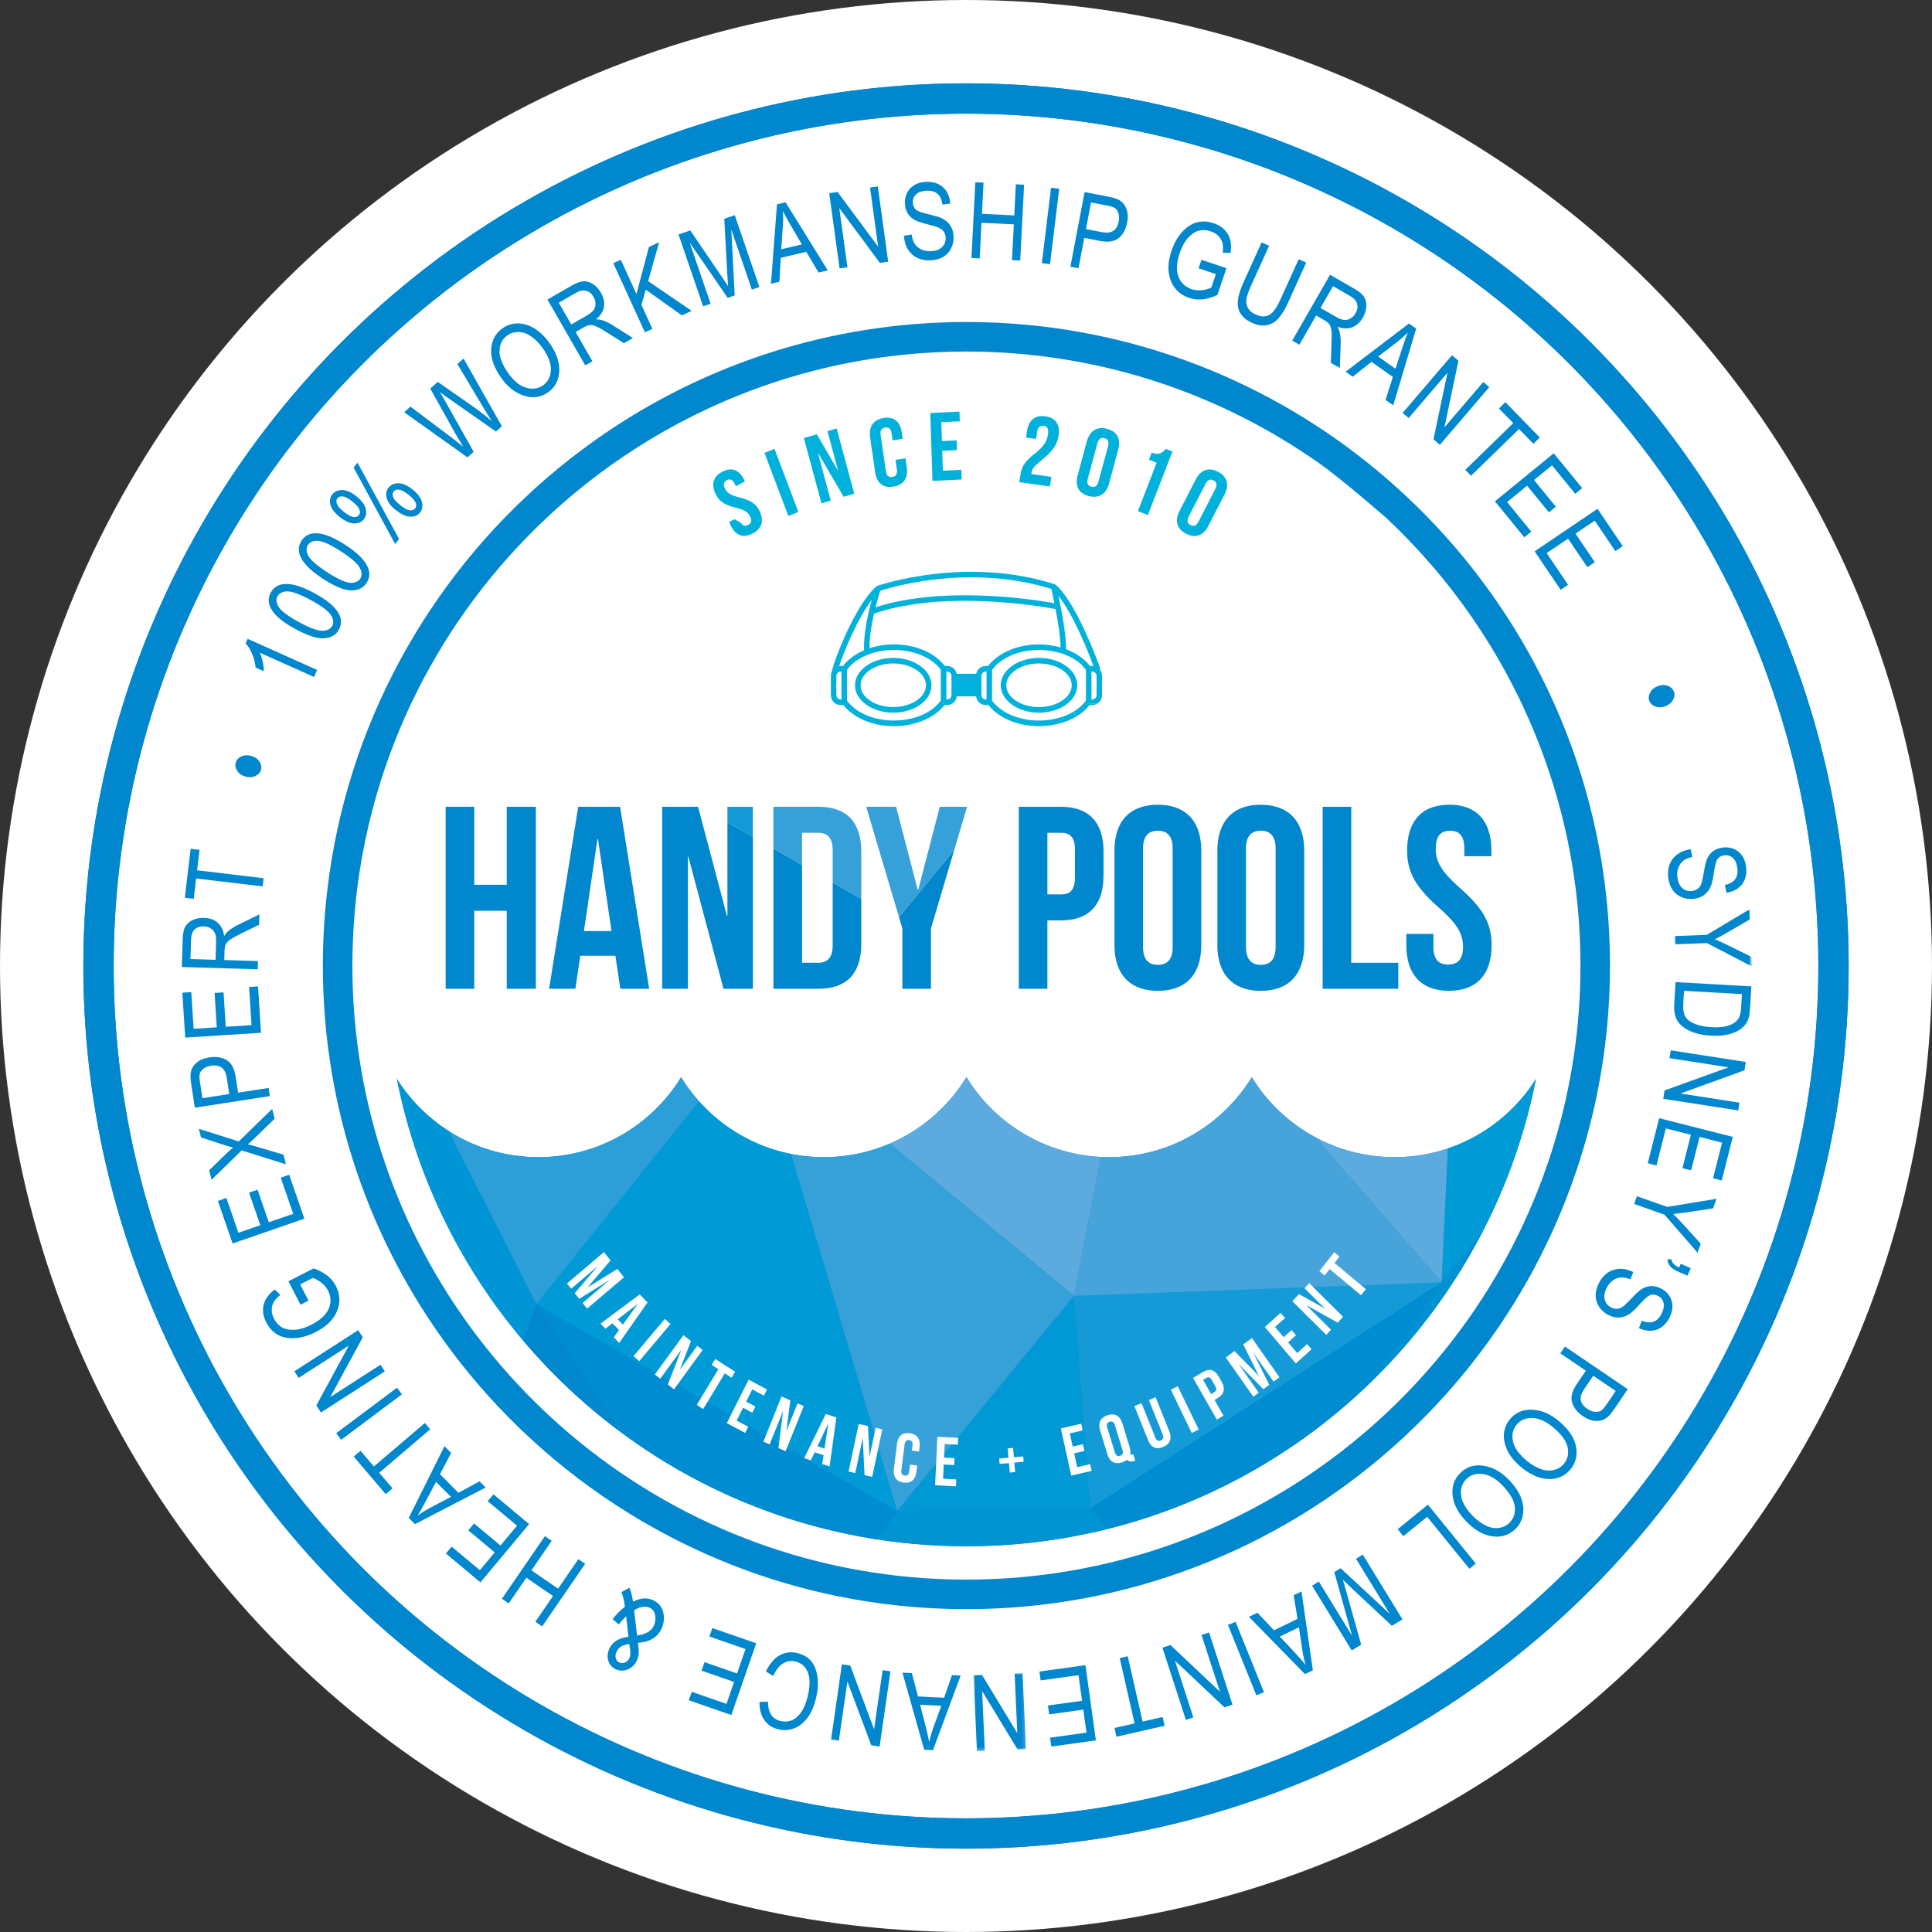 <svg xmlns="http://www.w3.org/2000/svg" xmlns:xlink="http://www.w3.org/1999/xlink" width="510px" height="510px" viewBox="0 0 510 510"><rect x="0" y="0" width="510" height="510" fill="#333333" stroke="none"/><title>Group 2</title><defs><polygon id="path-1" points="0.25 0.25 0.75 0.25 0.75 0.75 0.25 0.75"></polygon><polygon id="path-3" points="0.25 0.25 0.75 0.25 0.75 0.75 0.25 0.75"></polygon><polygon id="path-5" points="0.25 0.25 0.75 0.25 0.75 0.75 0.25 0.75"></polygon><polygon id="path-7" points="0.25 0.25 0.75 0.25 0.75 0.75 0.25 0.75"></polygon><polygon id="path-9" points="0 0 20.352 0 20.352 15.055 0 15.055"></polygon><polygon id="path-11" points="0 0 13.83 0 13.83 20.602 0 20.602"></polygon></defs><g id="Page-1" stroke="none" stroke-width="1" fill="none" fill-rule="evenodd"><g id="Artboard" transform="translate(-59, -76)"><g id="Group" transform="translate(59, 76)"><circle id="Oval" fill="#FFFFFF" cx="255" cy="255" r="255"></circle><g id="hp-logo-full" transform="translate(85, 85)"><circle id="Oval" fill="#FFFFFF" fill-rule="nonzero" cx="170.5" cy="170.5" r="163.5"></circle><g id="Group-222"><path d="M283.097,220.465 C267.166,220.465 253.21,212.023 245.438,199.366 C237.677,212.023 223.718,220.465 207.783,220.465 C191.844,220.465 177.877,212.01 170.118,199.347 C162.355,212.01 148.387,220.465 132.448,220.465 C116.513,220.465 102.555,212.023 94.793,199.366 C87.024,212.023 73.063,220.465 57.133,220.465 C41.39,220.465 27.587,212.218 19.772,199.814 C33.69,270.14 95.699,323.174 170.116,323.174 C244.526,323.174 306.529,270.146 320.457,199.825 C312.633,212.225 298.837,220.465 283.097,220.465" id="Fill-1" fill="#0087CD" fill-rule="nonzero"></path><path d="M295.537,253.497 L306.371,240.135 C312.841,227.606 317.637,214.07 320.457,199.825 C315.088,208.335 306.904,214.884 297.211,218.156 L295.727,249.497 L295.537,253.497 Z" id="Fill-3" fill="#009AD6" fill-rule="nonzero"></path><path d="M262.17,215.172 L295.537,253.499 L295.537,253.499 L295.537,253.498 L295.727,249.497 L297.211,218.157 C292.78,219.653 288.035,220.465 283.097,220.465 C275.519,220.465 268.4,218.536 262.17,215.172" id="Fill-5" fill="#5CAADE" fill-rule="nonzero"></path><path d="M295.537,253.499 L295.537,253.498 L295.537,253.499 Z" id="Fill-7" fill="#4AC5F2" fill-rule="nonzero"></path><polygon id="Fill-9" fill="#4AC5F2" fill-rule="nonzero" points="295.537 253.498 295.537 253.498 295.537 253.499"></polygon><polygon id="Fill-11" fill="#4AC5F2" fill-rule="nonzero" points="295.537 253.497 295.537 253.497 295.727 249.497"></polygon><g id="Fill-13-Clipped" transform="translate(0, 339.092)"><mask id="mask-2" fill="white"><use xlink:href="#path-1"></use></mask><g id="path-1"></g></g><g id="Fill-16-Clipped" transform="translate(0, 339.092)"><mask id="mask-4" fill="white"><use xlink:href="#path-3"></use></mask><g id="path-3"></g></g><g id="Fill-19-Clipped" transform="translate(0, 339.092)"><mask id="mask-6" fill="white"><use xlink:href="#path-5"></use></mask><g id="path-5"></g></g><path d="M295.537,253.499 L295.537,253.5 L295.537,253.499 Z" id="Fill-22" fill="#009EDA" fill-rule="nonzero"></path><path d="M296.37,256.807 C296.62,256.445 296.863,256.075 297.111,255.71 C297.643,254.924 298.168,254.133 298.688,253.336 L295.537,253.498 L296.37,256.807 Z" id="Fill-24" fill="#0091D2" fill-rule="nonzero"></path><path d="M295.537,253.497 L298.688,253.335 C301.457,249.076 304.027,244.673 306.371,240.135 L295.537,253.497 Z" id="Fill-26" fill="#0091D2" fill-rule="nonzero"></path><path d="M295.535,253.5 L295.533,253.503 L295.537,253.503 L295.532,253.506 L277.099,279.642 C283.944,272.965 290.165,265.653 295.671,257.801 C295.904,257.47 296.14,257.141 296.369,256.808 L295.537,253.5 L295.535,253.5 Z" id="Fill-28" fill="#0091D2" fill-rule="nonzero"></path><polygon id="Fill-30" fill="#009EDA" fill-rule="nonzero" points="295.537 253.498 295.537 253.499 295.537 253.5 295.537 253.499"></polygon><polygon id="Fill-32" fill="#009EDA" fill-rule="nonzero" points="295.53 253.503 295.533 253.503 295.535 253.5"></polygon><path d="M202.749,313.163 L207.435,318.595 C234.117,311.919 258.021,298.247 277.095,279.644 L295.532,253.506 L202.749,313.163 Z" id="Fill-34" fill="#008CD0" fill-rule="nonzero"></path><path d="M295.537,253.498 L295.537,253.499 L295.537,253.498 Z" id="Fill-36" fill="#009EDA" fill-rule="nonzero"></path><polygon id="Fill-38" fill="#0099D6" fill-rule="nonzero" points="177.753 282.33 151.815 313.875 202.749 313.163 198.504 257.094"></polygon><polygon id="Fill-40" fill="#05A4DD" fill-rule="nonzero" points="295.532 253.506 295.532 253.506 295.533 253.503"></polygon><polygon id="Fill-42" fill="#149BD7" fill-rule="nonzero" points="198.505 257.094 202.749 313.163 295.53 253.503"></polygon><polygon id="Fill-44" fill="#05A4DD" fill-rule="nonzero" points="295.537 253.503 295.533 253.503 295.532 253.506"></polygon><path d="M295.537,253.499 L295.535,253.5 L295.537,253.499 Z" id="Fill-46" fill="#3CBBEC" fill-rule="nonzero"></path><path d="M245.437,199.365 C237.677,212.023 223.717,220.464 207.783,220.464 C207.049,220.464 206.322,220.427 205.597,220.392 L198.505,257.094 L295.536,253.5 L295.537,253.499 L262.17,215.172 C255.301,211.462 249.514,206.003 245.437,199.365" id="Fill-48" fill="#47A4DB" fill-rule="nonzero"></path><polygon id="Fill-50" fill="#3CBBEC" fill-rule="nonzero" points="295.535 253.5 295.537 253.5 295.537 253.499"></polygon><path d="M295.535,253.5 L295.537,253.499 L295.535,253.5 Z" id="Fill-52" fill="#3CBBEC" fill-rule="nonzero"></path><path d="M207.435,318.595 L202.749,313.164 L151.814,313.875 L151.813,313.877 L151.811,313.88 L151.81,313.879 L146.527,321.366 C152.749,322.328 159.097,322.91 165.544,323.098 C167.063,323.143 168.586,323.174 170.116,323.174 C181.478,323.174 192.547,321.93 203.203,319.584 L203.205,319.599 C204.565,319.298 206.088,318.933 207.435,318.595" id="Fill-54" fill="#0094D3" fill-rule="nonzero"></path><path d="M170.118,199.348 C165.37,207.093 158.294,213.25 149.871,216.875 L198.505,257.09 L198.503,257.092 L198.505,257.094 L205.597,220.392 C190.573,219.658 177.518,211.428 170.118,199.348" id="Fill-56" fill="#5CAADE" fill-rule="nonzero"></path><path d="M149.87,216.876 C144.522,219.176 138.637,220.464 132.448,220.464 C129.483,220.464 126.589,220.17 123.789,219.614 L151.81,313.875 L151.811,313.875 L177.753,282.33 L198.503,257.092 L149.87,216.876 Z" id="Fill-58" fill="#36A0D9" fill-rule="nonzero"></path><polygon id="Fill-60" fill="#39BFEF" fill-rule="nonzero" points="151.811 313.876 151.811 313.879 151.813 313.877 151.811 313.875"></polygon><polygon id="Fill-62" fill="#39BFEF" fill-rule="nonzero" points="151.813 313.877 151.815 313.875 151.811 313.875"></polygon><path d="M56.601,259.258 L78.469,292.752 C98.064,307.396 121.275,317.465 146.528,321.366 L151.809,313.879 L56.601,259.258 Z" id="Fill-64" fill="#008CD0" fill-rule="nonzero"></path><polygon id="Fill-66" fill="#00A2DC" fill-rule="nonzero" points="151.809 313.874 151.811 313.876 151.811 313.875"></polygon><path d="M123.79,219.614 C114.222,217.71 105.777,212.711 99.524,205.708 L56.601,259.258 L151.809,313.874 L123.79,219.614 Z" id="Fill-68" fill="#009AD6" fill-rule="nonzero"></path><polygon id="Fill-70" fill="#35BCED" fill-rule="nonzero" points="151.809 313.878 151.811 313.879 151.811 313.876"></polygon><path d="M19.771,199.814 C24.435,223.374 34.501,244.988 48.617,263.323 L56.601,259.258 L33.405,213.532 C27.915,210.019 23.248,205.332 19.771,199.814" id="Fill-72" fill="#0095D4" fill-rule="nonzero"></path><path d="M78.468,292.752 L56.601,259.258 L53.032,268.794 C60.569,277.711 69.105,285.754 78.468,292.752" id="Fill-74" fill="#0087CD" fill-rule="nonzero"></path><path d="M48.617,263.323 C50.048,265.181 51.52,267.005 53.032,268.794 L56.601,259.258 L48.617,263.323 Z" id="Fill-76" fill="#0095D4" fill-rule="nonzero"></path><path d="M94.793,199.365 C87.023,212.023 73.063,220.464 57.134,220.464 C48.394,220.464 40.256,217.916 33.404,213.532 L56.602,259.258 L99.524,205.706 C97.768,203.741 96.177,201.624 94.793,199.365" id="Fill-78" fill="#2C9ED8" fill-rule="nonzero"></path><polygon id="Fill-80" fill="#FEFEFE" fill-rule="nonzero" points="70.172 254.754 70.197 254.784 77.963 249.973 79.721 252.174 69.977 260.45 68.784 258.954 75.77 253.019 75.747 252.99 67.91 257.86 66.716 256.363 72.687 249.361 72.663 249.331 65.775 255.184 64.672 253.802 74.415 245.527 76.172 247.729"></polygon><path d="M78.064,263.259 L79.421,264.656 L83.266,259.32 L83.241,259.294 L78.064,263.259 Z M78.449,269.486 L77.027,268.022 L78.403,266.102 L76.674,264.321 L74.812,265.739 L73.52,264.408 L83.874,256.689 L85.935,258.813 L78.449,269.486 Z" id="Fill-82" fill="#FEFEFE" fill-rule="nonzero"></path><polygon id="Fill-84" fill="#FEFEFE" fill-rule="nonzero" points="90.486 263.168 91.991 264.513 83.736 274.328 82.231 272.982"></polygon><polygon id="Fill-86" fill="#FEFEFE" fill-rule="nonzero" points="94.793 271.451 94.765 271.429 89.296 278.95 87.858 277.839 95.407 267.457 97.412 269.004 94.506 276.462 94.534 276.484 99.053 270.27 100.478 271.368 92.927 281.751 91.286 280.485"></polygon><polygon id="Fill-88" fill="#FEFEFE" fill-rule="nonzero" points="103.813 273.73 109.055 277.104 108.106 278.673 106.33 277.531 100.623 286.949 98.928 285.858 104.635 276.439 102.862 275.3"></polygon><polygon id="Fill-90" fill="#FEFEFE" fill-rule="nonzero" points="111.972 284.98 114.413 286.281 113.591 287.921 111.15 286.62 109.461 289.983 112.534 291.62 111.712 293.261 106.858 290.672 112.621 279.192 117.473 281.78 116.649 283.419 113.577 281.781"></polygon><polygon id="Fill-92" fill="#FEFEFE" fill-rule="nonzero" points="121.68 287.657 121.646 287.641 118.175 296.277 116.508 295.565 121.3 283.641 123.625 284.636 122.625 292.572 122.66 292.586 125.527 285.449 127.178 286.155 122.385 298.079 120.483 297.265"></polygon><path d="M130.806,296.78 L132.651,297.38 L133.641,290.869 L133.605,290.859 L130.806,296.78 Z M133.988,302.097 L132.054,301.47 L132.403,299.133 L130.052,298.37 L129.042,300.492 L127.282,299.92 L132.981,288.262 L135.786,289.174 L133.988,302.097 Z" id="Fill-94" fill="#FEFEFE" fill-rule="nonzero"></path><polygon id="Fill-96" fill="#FEFEFE" fill-rule="nonzero" points="142.744 294.76 142.708 294.751 140.775 303.854 139.006 303.451 141.674 290.883 144.141 291.445 144.526 299.419 144.561 299.427 146.159 291.904 147.91 292.302 145.242 304.871 143.222 304.411"></polygon><path d="M157.128,301.867 L156.916,303.559 C156.658,305.596 155.495,306.623 153.533,306.357 C151.568,306.092 150.698,304.79 150.953,302.753 L151.788,296.131 C152.043,294.094 153.209,293.066 155.171,293.331 C157.136,293.598 158.006,294.9 157.749,296.937 L157.593,298.175 L155.703,297.917 L155.875,296.554 C155.988,295.645 155.634,295.245 154.997,295.158 C154.361,295.073 153.918,295.364 153.802,296.273 L152.937,303.15 C152.822,304.06 153.181,304.441 153.819,304.528 C154.455,304.613 154.894,304.341 155.01,303.431 L155.238,301.612 L157.128,301.867 Z" id="Fill-98" fill="#FEFEFE" fill-rule="nonzero"></path><polygon id="Fill-100" fill="#FEFEFE" fill-rule="nonzero" points="164.207 299.769 166.974 299.906 166.891 301.737 164.123 301.599 163.951 305.349 167.434 305.522 167.35 307.352 161.85 307.079 162.437 294.272 167.937 294.544 167.852 296.374 164.37 296.201"></polygon><polygon id="Fill-102" fill="#FEFEFE" fill-rule="nonzero" points="182.645 299.676 185.1 299.454 185.221 300.874 182.765 301.095 182.978 303.591 181.549 303.721 181.336 301.227 178.879 301.448 178.758 300.028 181.214 299.805 181.004 297.347 182.434 297.217"></polygon><polygon id="Fill-104" fill="#FEFEFE" fill-rule="nonzero" points="198.168 296.86 200.878 296.225 201.271 298.003 198.56 298.64 199.361 302.288 202.774 301.486 203.166 303.266 197.777 304.532 195.037 292.075 200.425 290.809 200.817 292.589 197.403 293.391"></polygon><path d="M209.304,298.418 C209.572,299.288 210.06,299.492 210.675,299.291 C211.289,299.088 211.574,298.632 211.306,297.762 L209.29,291.186 C209.022,290.316 208.534,290.113 207.92,290.315 C207.306,290.516 207.02,290.973 207.286,291.843 L209.304,298.418 Z M205.393,292.599 C204.793,290.649 205.489,289.196 207.386,288.575 C209.283,287.953 210.661,288.728 211.26,290.676 L213.201,297.007 C213.41,297.685 213.464,298.3 213.356,298.832 C213.514,299.03 213.664,299.019 213.981,298.915 L214.157,298.857 L214.68,300.563 L214.416,300.648 C213.556,300.93 212.915,300.796 212.492,300.361 C212.148,300.626 211.717,300.862 211.209,301.03 C209.312,301.652 207.932,300.879 207.334,298.93 L205.393,292.599 Z" id="Fill-106" fill="#FEFEFE" fill-rule="nonzero"></path><path d="M216.336,285.4 L219.988,294.503 C220.327,295.347 220.825,295.492 221.424,295.24 C222.021,294.99 222.274,294.53 221.936,293.686 L218.283,284.583 L220.058,283.836 L223.664,292.822 C224.421,294.71 223.898,296.191 222.054,296.965 C220.213,297.74 218.822,297.062 218.065,295.175 L214.459,286.189 L216.336,285.4 Z" id="Fill-108" fill="#FEFEFE" fill-rule="nonzero"></path><polygon id="Fill-110" fill="#FEFEFE" fill-rule="nonzero" points="224.074 281.852 225.889 280.921 231.416 292.351 229.601 293.284"></polygon><path d="M232.588,279.258 L234.712,282.985 L235.54,282.487 C236.097,282.152 236.255,281.717 235.806,280.931 L234.865,279.279 C234.418,278.494 233.973,278.425 233.414,278.761 L232.588,279.258 Z M236.679,278.335 L237.494,279.765 C238.498,281.526 238.186,283.004 236.435,284.059 L235.609,284.559 L237.966,288.695 L236.216,289.749 L229.943,278.742 L232.519,277.187 C234.269,276.132 235.673,276.573 236.679,278.335 L236.679,278.335 Z" id="Fill-112" fill="#FEFEFE" fill-rule="nonzero"></path><polygon id="Fill-114" fill="#FEFEFE" fill-rule="nonzero" points="247.216 278.106 247.246 278.083 243.192 269.904 245.476 268.204 252.742 278.563 251.189 279.72 245.978 272.29 245.949 272.312 250.054 280.564 248.501 281.72 242.169 275.284 242.139 275.307 247.277 282.633 245.845 283.699 238.579 273.34 240.863 271.638"></polygon><polygon id="Fill-116" fill="#FEFEFE" fill-rule="nonzero" points="253.854 267.984 255.945 266.096 257.111 267.471 255.022 269.359 257.418 272.175 260.045 269.801 261.214 271.175 257.063 274.925 248.887 265.304 253.039 261.554 254.205 262.929 251.577 265.303"></polygon><polygon id="Fill-118" fill="#FEFEFE" fill-rule="nonzero" points="259.909 259.567 259.885 259.592 266.365 266.024 265.106 267.376 256.155 258.497 257.913 256.613 264.681 260.412 264.707 260.383 259.351 255.069 260.597 253.73 269.546 262.609 268.109 264.153"></polygon><polygon id="Fill-120" fill="#FEFEFE" fill-rule="nonzero" points="263.287 250.545 267.205 245.541 268.587 246.694 267.262 248.387 275.555 255.306 274.287 256.924 265.994 250.006 264.669 251.699"></polygon><path d="M300.448,149.454 C299.057,148.238 297.946,147.159 297.057,146.155 C294.785,143.594 293.998,141.538 293.998,139.023 C293.998,136.153 294.97,134.786 296.689,134.411 L296.691,134.411 C297.026,134.338 297.379,134.288 297.771,134.288 C300.173,134.288 301.546,135.593 301.546,139.023 L301.546,141.014 L306.518,141.014 L308.682,141.014 L308.682,139.505 C308.682,134.23 306.906,130.508 303.418,128.692 L303.418,128.691 C301.823,127.86 299.87,127.426 297.565,127.426 C297.191,127.426 296.832,127.445 296.473,127.468 C289.854,127.892 286.448,132.21 286.448,139.505 C286.448,144.993 288.439,148.974 294.752,154.532 C295.778,155.429 296.648,156.25 297.395,157.023 C300.248,159.974 301.204,162.19 301.204,164.963 C301.204,168.147 299.894,169.425 297.787,169.595 C297.624,169.608 297.464,169.63 297.292,169.63 C294.89,169.63 293.379,168.394 293.379,164.963 L293.379,161.532 L286.243,161.532 L286.243,164.483 C286.243,170.552 288.649,174.556 293.308,175.977 C294.28,176.273 295.347,176.458 296.516,176.523 C296.838,176.541 297.159,176.56 297.498,176.56 C297.66,176.56 297.808,176.547 297.966,176.543 C299.413,176.505 300.716,176.292 301.877,175.916 L301.879,175.915 C306.411,174.443 308.751,170.468 308.751,164.483 C308.751,158.993 306.762,155.013 300.448,149.454" id="Fill-122" fill="#0087CD" fill-rule="nonzero"></path><polygon id="Fill-124" fill="#0087CD" fill-rule="nonzero" points="271.698 131.153 271.698 131.152 271.698 127.976 264.151 127.976 264.151 141.854 264.151 141.856 264.151 176.011 284.119 176.011 284.119 169.149 271.698 169.149"></polygon><path d="M251.732,159.459 L251.732,159.463 L251.732,164.962 C251.732,168.394 250.221,169.698 247.82,169.698 C246.722,169.698 245.824,169.408 245.157,168.784 L245.156,168.783 C244.367,168.043 243.909,166.824 243.909,164.962 L243.909,139.024 C243.909,135.592 245.418,134.289 247.82,134.289 C250.221,134.289 251.732,135.592 251.732,139.024 L251.732,159.459 Z M248.721,127.46 L248.72,127.46 C248.422,127.446 248.129,127.427 247.82,127.427 C241.994,127.427 238.254,130.151 236.92,135.048 C236.92,135.048 236.92,135.05 236.918,135.05 C236.556,136.38 236.359,137.862 236.359,139.504 L236.359,164.482 C236.359,169.285 237.941,172.802 240.937,174.765 C240.937,174.765 240.937,174.766 240.939,174.766 C242.735,175.943 245.042,176.561 247.82,176.561 C255.231,176.561 259.279,172.169 259.279,164.482 L259.279,148.761 L259.279,148.759 L259.279,139.504 C259.279,132.138 255.555,127.81 248.721,127.46 L248.721,127.46 Z" id="Fill-126" fill="#0087CD" fill-rule="nonzero"></path><path d="M198.76,146.573 C198.76,150.003 197.456,151.101 195.054,151.101 L191.487,151.101 L191.487,134.838 L195.054,134.838 C197.456,134.838 198.76,135.936 198.76,139.367 L198.76,146.573 Z M200.629,129.018 C199.086,128.336 197.235,127.976 195.054,127.976 L183.937,127.976 L183.937,157.284 L183.937,176.011 L191.487,176.011 L191.487,157.963 L195.054,157.963 C197.088,157.963 198.834,157.649 200.313,157.055 C201.186,156.704 201.967,156.255 202.648,155.704 C205.094,153.726 206.307,150.484 206.307,146.093 L206.307,139.847 C206.307,134.382 204.425,130.697 200.629,129.018 L200.629,129.018 Z" id="Fill-128" fill="#0087CD" fill-rule="nonzero"></path><path d="M224.56,142.995 L224.56,142.996 L224.56,164.963 C224.56,168.394 223.049,169.699 220.648,169.699 C218.246,169.699 216.737,168.394 216.737,164.963 L216.737,148.026 L216.737,148.025 L216.737,139.024 C216.737,135.593 218.246,134.289 220.648,134.289 C223.049,134.289 224.56,135.593 224.56,139.024 L224.56,142.995 Z M232.064,138.17 C231.613,131.313 227.62,127.427 220.648,127.427 C213.237,127.427 209.187,131.818 209.187,139.504 L209.187,152.879 L209.187,152.88 L209.187,164.482 L209.187,164.488 C209.189,171.784 212.849,176.104 219.567,176.52 C219.92,176.541 220.278,176.56 220.648,176.56 C228.059,176.56 232.107,172.168 232.107,164.482 L232.107,139.504 C232.107,139.047 232.092,138.605 232.064,138.172 L232.064,138.17 Z" id="Fill-130" fill="#0087CD" fill-rule="nonzero"></path><polygon id="Fill-132" fill="#36A0D9" fill-rule="nonzero" points="170.286 127.975 163.081 127.975 157.386 149.865 157.248 149.865 151.552 127.975 143.66 127.975 152.316 157.118 166.897 139.385"></polygon><polygon id="Fill-134" fill="#39BFEF" fill-rule="nonzero" points="152.316 157.117 152.316 157.12 166.897 139.388 166.897 139.384"></polygon><path d="M126.713,134.837 L130.967,134.837 C133.369,134.837 134.811,136.073 134.811,139.504 L134.811,147.982 L142.359,152.313 L142.359,139.848 C142.359,132.161 138.653,127.975 131.105,127.975 L119.166,127.975 L119.166,139.007 L126.713,143.337 L126.713,134.837 Z" id="Fill-136" fill="#36A0D9" fill-rule="nonzero"></path><polygon id="Fill-138" fill="#149BD7" fill-rule="nonzero" points="113.747 127.975 107.022 127.975 107.022 132.041 113.747 135.9"></polygon><polygon id="Fill-140" fill="#35BCED" fill-rule="nonzero" points="107.022 132.041 107.022 132.043 113.747 135.901 113.747 135.9"></polygon><polygon id="Fill-142" fill="#35BCED" fill-rule="nonzero" points="126.713 143.337 119.166 139.007 119.166 139.01 126.713 143.34"></polygon><polygon id="Fill-144" fill="#35BCED" fill-rule="nonzero" points="134.811 147.982 134.811 147.986 142.358 152.315 142.358 152.313"></polygon><polygon id="Fill-146" fill="#0087CD" fill-rule="nonzero" points="152.316 157.12 152.495 157.724 152.671 158.311 153.2 160.09 153.2 176.011 160.747 176.011 160.747 163.737 160.747 160.09 161.489 157.597 166.897 139.388"></polygon><polygon id="Fill-148" fill="#0087CD" fill-rule="nonzero" points="107.022 156.729 106.886 156.729 99.268 127.975 89.798 127.975 89.798 153.965 89.798 176.011 96.591 176.011 96.591 164.37 96.591 141.22 96.729 141.22 105.991 176.011 113.747 176.011 113.747 135.902 107.022 132.044"></polygon><path d="M69.146,160.777 L72.713,136.485 L72.851,136.485 L76.419,160.777 L69.146,160.777 Z M78.685,127.975 L72.831,127.975 L67.635,127.975 L59.951,176.011 L66.88,176.011 L68.184,167.297 L77.449,167.297 L78.752,176.011 L86.37,176.011 L80.586,139.854 L78.685,127.975 Z" id="Fill-150" fill="#0087CD" fill-rule="nonzero"></path><path d="M134.811,164.482 C134.811,167.913 133.369,169.149 130.967,169.149 L126.713,169.149 L126.713,143.34 L119.166,139.01 L119.166,176.011 L131.105,176.011 C138.653,176.011 142.358,171.825 142.358,164.14 L142.358,152.316 L134.811,147.986 L134.811,164.482 Z" id="Fill-152" fill="#0087CD" fill-rule="nonzero"></path><polygon id="Fill-154" fill="#0087CD" fill-rule="nonzero" points="48.768 127.975 48.768 148.563 40.19 148.563 40.19 146.948 40.19 146.044 40.19 127.975 32.64 127.975 32.64 166.213 32.64 167.115 32.64 176.011 40.19 176.011 40.19 155.424 48.768 155.424 48.768 176.011 56.454 176.011 56.454 127.975"></polygon><polygon id="Fill-156" fill="#00B2DB" fill-rule="nonzero" points="200.888 100.864 204.679 100.724 204.679 100.723"></polygon><path d="M195.992,104.003 L194.276,106.092 L194.277,106.091 L195.996,104.002 C195.996,104.003 195.994,104.003 195.992,104.003" id="Fill-158" fill="#00B2DB" fill-rule="nonzero"></path><path d="M195.996,104.002 L194.277,106.092 C195.899,105.693 197.411,105.099 198.762,104.338 L198.637,102.693 C197.829,103.205 196.943,103.641 195.996,104.002" id="Fill-160" fill="#00B2DB" fill-rule="nonzero"></path><path d="M199.962,101.744 C199.553,102.086 199.104,102.397 198.638,102.693 L198.762,104.337 C199.529,103.905 200.251,103.427 200.898,102.887 C201.552,102.341 202.114,101.748 202.596,101.127 L203.303,101.127 C203.809,101.127 204.278,100.976 204.678,100.723 L200.888,100.864 C200.606,101.168 200.297,101.462 199.962,101.744" id="Fill-162" fill="#00B2DB" fill-rule="nonzero"></path><path d="M204.464,93.41 L204.464,95.236 C204.483,95.456 204.505,95.677 204.505,95.899 C204.505,96.118 204.483,96.335 204.464,96.553 L204.464,98.514 C204.464,99.05 204.083,99.483 203.582,99.607 C203.496,99.629 203.411,99.66 203.316,99.66 L203.12,99.66 L203.12,92.808 L203.12,92.264 L203.316,92.264 C203.433,92.264 203.538,92.298 203.645,92.331 C203.774,92.371 203.887,92.432 203.994,92.512 C204.272,92.722 204.464,93.04 204.464,93.41 M203.653,90.819 C203.538,90.802 203.423,90.782 203.303,90.782 L202.678,90.782 C202.205,90.158 201.653,89.559 201.01,89.007 C200.957,88.96 200.894,88.92 200.838,88.875 L200.518,90.526 C200.944,90.937 201.331,91.36 201.651,91.803 L201.651,92.638 L201.651,99.928 C201.423,100.249 201.168,100.561 200.888,100.863 L204.678,100.724 C205.412,100.259 205.904,99.441 205.904,98.499 L205.904,93.395 C205.904,92.794 205.691,92.246 205.347,91.803 C205.425,91.626 205.439,91.423 205.373,91.244 C204.179,88.012 203.05,85.253 201.995,82.884 L201.506,85.422 C202.192,87.047 202.911,88.836 203.653,90.819" id="Fill-164" fill="#00B2DB" fill-rule="nonzero"></path><path d="M193.503,69.253 C193.488,69.253 193.476,69.241 193.462,69.241 C193.419,69.225 193.377,69.197 193.32,69.185 C179.735,64.875 166.465,65.629 157.545,67.078 L159.049,68.323 C167.668,67.049 179.941,66.555 192.54,70.456 C192.686,71.106 192.994,72.494 193.343,74.227 C190.305,73.674 177.499,71.556 163.855,72.296 L165.529,73.68 C179.554,73.144 192.344,75.525 193.648,75.778 C194.278,79.078 194.93,83.11 194.974,85.903 C193.181,85.391 191.254,85.105 189.267,85.105 C186.341,85.105 183.608,85.694 181.285,86.709 L182.551,87.755 C184.536,86.997 186.827,86.561 189.267,86.561 C191.295,86.561 193.253,86.868 195.038,87.428 C196.971,88.032 198.702,88.934 200.073,90.097 C200.235,90.235 200.371,90.383 200.519,90.527 L200.838,88.875 C199.584,87.841 198.079,87.003 196.414,86.377 C196.448,82.427 195.184,75.914 194.412,72.3 C195.932,74.242 198.412,78.107 201.506,85.421 L201.995,82.884 C196.957,71.557 193.666,69.359 193.503,69.253" id="Fill-166" fill="#00B2DB" fill-rule="nonzero"></path><path d="M189.267,90.141 C191.923,90.141 194.412,90.95 196.076,92.376 C197.277,93.395 197.907,94.613 197.907,95.899 C197.907,97.334 197.125,98.428 196.352,99.168 L197.489,100.108 C198.696,98.89 199.361,97.416 199.361,95.899 C199.361,94.194 198.522,92.543 197.011,91.256 C195.097,89.608 192.273,88.672 189.267,88.672 C187.598,88.672 186.028,88.968 184.639,89.484 L185.967,90.581 C186.985,90.299 188.099,90.141 189.267,90.141" id="Fill-168" fill="#00B2DB" fill-rule="nonzero"></path><path d="M175.428,99.661 L175.231,99.661 C175.141,99.661 175.061,99.629 174.976,99.608 C174.472,99.489 174.085,99.053 174.085,98.514 L174.085,98.077 L174.085,96.668 L174.085,95.13 L174.085,93.608 L174.085,93.41 C174.085,92.9 174.433,92.476 174.902,92.331 C175.008,92.298 175.114,92.264 175.231,92.264 L175.428,92.264 L175.428,99.661 Z M167.599,97.353 L172.632,97.353 L172.632,94.346 L167.599,94.346 L167.599,97.353 Z M166.159,96.567 L166.159,98.154 L166.159,98.514 C166.159,99.05 165.778,99.483 165.279,99.606 C165.192,99.628 165.107,99.661 165.012,99.661 L164.817,99.661 L164.817,92.264 L165.012,92.264 C165.128,92.264 165.234,92.298 165.342,92.331 C165.809,92.476 166.159,92.899 166.159,93.41 L166.159,93.532 L166.159,95.222 C166.179,95.447 166.201,95.672 166.201,95.899 C166.201,96.123 166.179,96.345 166.159,96.567 L166.159,96.567 Z M163.348,99.928 C162.889,100.569 162.328,101.182 161.659,101.743 C159.017,103.953 155.116,105.208 150.964,105.208 C145.516,105.208 140.809,103.049 138.579,99.933 L138.579,91.836 C139.8,90.128 141.772,88.71 144.197,87.776 L144.198,87.775 C146.196,87.005 148.503,86.561 150.964,86.561 C155.185,86.561 159.114,87.86 161.77,90.097 C162.396,90.633 162.916,91.206 163.348,91.804 L163.348,99.928 Z M137.54,90.798 L136.928,90.798 C136.789,90.798 136.655,90.818 136.522,90.839 C137.838,86.895 141.268,78.464 145.13,73.353 C144.175,76.792 142.891,82.334 143.102,86.657 C140.766,87.659 138.837,89.09 137.54,90.798 L137.54,90.798 Z M137.123,99.661 L136.928,99.661 C136.837,99.661 136.757,99.629 136.673,99.609 C136.167,99.489 135.781,99.053 135.781,98.514 L135.781,96.655 C135.756,96.404 135.728,96.154 135.728,95.899 C135.728,95.644 135.756,95.393 135.781,95.142 L135.781,93.587 L135.781,93.41 C135.781,93.188 135.862,92.991 135.974,92.814 C136.121,92.582 136.343,92.402 136.605,92.317 C136.708,92.285 136.815,92.264 136.928,92.264 L137.123,92.264 L137.123,99.661 Z M189.267,105.208 C183.82,105.208 179.115,103.05 176.882,99.934 L176.882,91.835 C178.114,90.116 180.1,88.691 182.547,87.757 L181.283,86.711 C179.003,87.709 177.118,89.12 175.843,90.798 L175.231,90.798 C173.979,90.798 172.941,91.686 172.69,92.865 L167.545,92.865 C167.299,91.679 166.246,90.782 164.999,90.782 L164.374,90.782 C163.901,90.157 163.349,89.56 162.705,89.007 C159.813,86.534 155.52,85.105 150.964,85.105 C148.669,85.105 146.495,85.471 144.543,86.117 C144.476,83.278 145.055,79.878 145.716,76.987 C151.86,74.853 158.833,73.936 165.525,73.68 L163.852,72.296 C157.852,72.623 151.689,73.5 146.121,75.311 C146.649,73.235 147.155,71.6 147.366,70.942 C148.514,70.567 152.83,69.242 159.047,68.323 L157.542,67.079 C150.868,68.164 146.627,69.636 146.532,69.672 C146.435,69.715 146.35,69.759 146.281,69.827 C142.758,73.04 139.529,79.586 137.921,83.192 C136.928,85.427 136.006,87.749 135.334,89.719 C134.896,91.006 134.671,91.806 134.568,92.327 C134.417,92.658 134.328,93.023 134.328,93.41 L134.328,98.514 C134.328,99.952 135.487,101.127 136.928,101.127 L137.643,101.127 C140.245,104.443 145.239,106.693 150.964,106.693 C155.451,106.693 159.687,105.307 162.594,102.888 C163.248,102.341 163.809,101.749 164.293,101.127 L164.999,101.127 C166.331,101.127 167.41,100.119 167.568,98.818 L172.664,98.818 C172.816,100.113 173.909,101.127 175.231,101.127 L175.946,101.127 C178.55,104.443 183.543,106.693 189.267,106.693 C190.995,106.693 192.684,106.483 194.276,106.092 L195.992,104.004 C193.96,104.78 191.661,105.208 189.267,105.208 L189.267,105.208 Z" id="Fill-170" fill="#00B2DB" fill-rule="nonzero"></path><path d="M179.173,95.899 C179.173,99.884 183.703,103.126 189.267,103.126 C192.215,103.126 195.013,102.203 196.942,100.612 C197.136,100.45 197.316,100.283 197.487,100.111 L196.35,99.17 C196.235,99.28 196.12,99.384 196.006,99.478 C194.341,100.861 191.895,101.657 189.267,101.657 C184.515,101.657 180.643,99.072 180.643,95.899 C180.643,93.507 182.845,91.451 185.963,90.583 L184.638,89.484 C181.396,90.689 179.173,93.109 179.173,95.899" id="Fill-172" fill="#00B2DB" fill-rule="nonzero"></path><path d="M157.535,99.478 C155.871,100.861 153.425,101.657 150.794,101.657 C146.043,101.657 142.171,99.072 142.171,95.899 C142.171,92.726 146.043,90.14 150.794,90.14 C153.466,90.14 155.94,90.949 157.605,92.375 C158.805,93.395 159.435,94.613 159.435,95.899 C159.435,97.55 158.401,98.75 157.535,99.478 M158.541,91.257 C156.625,89.608 153.801,88.672 150.794,88.672 C145.23,88.672 140.703,91.913 140.703,95.899 C140.703,99.884 145.23,103.126 150.794,103.126 C153.76,103.126 156.556,102.202 158.47,100.612 C160.022,99.308 160.889,97.632 160.889,95.899 C160.889,94.195 160.05,92.542 158.541,91.257" id="Fill-174" fill="#00B2DB" fill-rule="nonzero"></path><polygon id="Fill-176" fill="#00B2DB" fill-rule="nonzero" points="165.525 73.68 165.527 73.68 163.854 72.297 163.852 72.297"></polygon><path d="M182.547,87.756 C182.549,87.756 182.549,87.756 182.551,87.756 L181.284,86.71 C181.284,86.711 181.284,86.711 181.282,86.712 L182.547,87.756 Z" id="Fill-178" fill="#00B2DB" fill-rule="nonzero"></path><polygon id="Fill-180" fill="#00B2DB" fill-rule="nonzero" points="159.049 68.323 157.545 67.078 157.542 67.078 159.047 68.323"></polygon><polygon id="Fill-182" fill="#00B2DB" fill-rule="nonzero" points="185.967 90.581 184.639 89.484 184.637 89.485 185.964 90.582"></polygon><path d="M196.35,99.17 L197.487,100.111 C197.489,100.11 197.489,100.109 197.489,100.109 L196.352,99.168 L196.35,99.17 Z" id="Fill-184" fill="#00B2DB" fill-rule="nonzero"></path><path d="M110.249,46.326 C107.885,45.748 106.953,45.145 106.383,43.981 C105.825,42.842 106.073,42.17 106.882,41.752 C107.689,41.335 108.362,41.53 108.921,42.669 L109.246,43.331 L111.642,42.089 L111.398,41.588 C110.146,39.034 108.164,38.232 105.695,39.507 C103.228,40.784 102.672,42.9 103.924,45.453 C104.818,47.277 106.134,48.254 109.16,49.003 C111.525,49.581 112.458,50.186 113.028,51.348 C113.586,52.488 113.279,53.161 112.472,53.577 C112.286,53.673 112.105,53.736 111.93,53.767 C111.421,53.857 110.96,53.644 110.567,53.004 L108.88,52.063 L107.44,52.807 L107.919,53.789 C109.171,56.341 111.177,57.132 113.669,55.845 C114.016,55.665 114.318,55.465 114.591,55.253 C116.278,53.949 116.563,52.073 115.487,49.875 C114.593,48.051 113.275,47.076 110.249,46.326" id="Fill-186" fill="#00B2DB" fill-rule="nonzero"></path><polygon id="Fill-188" fill="#00B2DB" fill-rule="nonzero" points="117.735 34.181 116.806 34.557 123.109 51.21 125.357 50.301 125.751 50.143 119.449 33.488"></polygon><polygon id="Fill-190" fill="#00B2DB" fill-rule="nonzero" points="140.21 44.235 135.853 28.098 133.422 28.809 136.207 39.122 136.157 39.136 130.62 29.631 127.196 30.633 131.846 47.861 134.302 47.143 130.935 34.663 130.985 34.65 137.701 46.148 139.717 45.557 140.504 45.326"></polygon><polygon id="Fill-192" fill="#00B2DB" fill-rule="nonzero" points="163.891 39.245 163.722 33.999 167.604 33.811 167.522 31.252 163.641 31.44 163.48 26.449 168.363 26.212 168.281 23.653 160.57 24.028 161.147 41.942 168.857 41.568 168.776 39.008"></polygon><path d="M190.96,24.894 C188.216,24.505 186.546,25.927 186.114,28.769 L185.854,30.494 L188.497,30.87 L188.785,28.966 C188.978,27.697 189.609,27.295 190.499,27.42 C191.39,27.547 191.883,28.058 191.641,29.656 C191.352,31.56 190.531,32.869 188.052,34.824 C186.747,35.845 185.884,36.723 185.309,37.626 C184.82,38.393 184.538,39.177 184.399,40.087 L184.068,42.27 L192.153,43.417 L192.536,40.879 L187.249,40.129 C187.244,39.998 187.264,39.872 187.283,39.744 C187.424,38.805 188.008,38.033 189.93,36.49 C191.187,35.491 192.104,34.598 192.792,33.726 L192.792,33.726 C193.751,32.507 194.244,31.327 194.452,29.951 C194.882,27.109 193.704,25.284 190.96,24.894" id="Fill-194" fill="#00B2DB" fill-rule="nonzero"></path><path d="M207.51,32.761 L204.973,42.136 C204.813,42.723 204.576,43.1 204.279,43.316 C203.951,43.555 203.553,43.594 203.095,43.473 C202.228,43.242 201.81,42.628 202.147,41.387 L203.544,36.222 L204.682,32.013 C205.019,30.773 205.691,30.445 206.559,30.676 C207.426,30.905 207.845,31.521 207.51,32.761 M207.229,28.196 C205.791,27.814 204.591,28 203.661,28.67 C203.358,28.887 203.086,29.158 202.843,29.48 C202.446,30.011 202.125,30.664 201.909,31.465 L199.466,40.493 C198.714,43.271 199.747,45.244 202.424,45.953 C203.212,46.162 203.923,46.186 204.567,46.072 C206.107,45.8 207.218,44.645 207.748,42.685 L210.189,33.657 C210.657,31.929 210.432,30.513 209.553,29.518 C209.019,28.913 208.243,28.463 207.229,28.196" id="Fill-196" fill="#00B2DB" fill-rule="nonzero"></path><path d="M219.017,34.482 L218.295,36.352 L220.329,37.137 L215.38,49.934 L218.012,50.952 L224.499,34.175 L222.73,33.491 C221.886,34.461 221.052,35.268 219.017,34.482" id="Fill-198" fill="#00B2DB" fill-rule="nonzero"></path><path d="M235.82,44.061 L231.38,52.701 C230.794,53.843 230.07,54.017 229.272,53.604 C228.476,53.19 228.198,52.496 228.787,51.354 L233.225,42.715 C233.811,41.571 234.537,41.397 235.333,41.811 C236.129,42.225 236.407,42.919 235.82,44.061 M236.508,39.526 C234.049,38.249 231.955,39.015 230.639,41.574 L226.365,49.893 C225.049,52.453 225.641,54.613 228.099,55.89 C230.556,57.166 232.65,56.401 233.966,53.84 L238.241,45.522 C239.556,42.963 238.966,40.802 236.508,39.526" id="Fill-200" fill="#00B2DB" fill-rule="nonzero"></path><path d="M154.371,38.314 L154.027,35.962 L151.382,36.399 L151.751,38.927 C151.935,40.194 151.442,40.74 150.552,40.887 C149.661,41.035 149.034,40.672 148.85,39.409 L147.458,29.848 C147.274,28.583 147.763,28.01 148.653,27.863 C149.544,27.715 150.175,28.104 150.359,29.368 L150.634,31.265 L153.281,30.827 L153.029,29.108 C152.617,26.274 150.956,24.892 148.208,25.347 C147.831,25.409 147.491,25.507 147.171,25.623 L147.172,25.617 C147.162,25.622 147.154,25.627 147.144,25.631 C147.142,25.632 147.139,25.632 147.137,25.633 L147.137,25.634 C145.191,26.367 144.334,28.076 144.685,30.488 L144.866,31.732 L144.879,31.698 L144.866,31.732 L146.028,39.694 C146.439,42.527 148.1,43.909 150.846,43.455 C153.595,43.001 154.783,41.146 154.371,38.314" id="Fill-202" fill="#00B2DB" fill-rule="nonzero"></path><polygon id="Fill-204" fill="#4AC5F2" fill-rule="nonzero" points="295.537 253.498 295.537 253.498 295.537 253.499"></polygon><path d="M295.537,253.499 L295.537,253.498 L295.537,253.499 Z" id="Fill-206" fill="#4AC5F2" fill-rule="nonzero"></path><g id="Fill-208-Clipped" transform="translate(0, 339.092)"><mask id="mask-8" fill="white"><use xlink:href="#path-7"></use></mask><g id="path-7"></g></g><polygon id="Fill-211" fill="#39BFEF" fill-rule="nonzero" points="151.811 313.876 151.811 313.879 151.813 313.877 151.811 313.875"></polygon><polygon id="Fill-213" fill="#39BFEF" fill-rule="nonzero" points="151.813 313.877 151.815 313.875 151.811 313.875"></polygon><polygon id="Fill-215" fill="#00A2DC" fill-rule="nonzero" points="151.809 313.874 151.811 313.876 151.811 313.875"></polygon><polygon id="Fill-217" fill="#35BCED" fill-rule="nonzero" points="151.809 313.878 151.811 313.879 151.811 313.876"></polygon><g id="Group-221" transform="translate(0.227, 0)" fill="#0087CD" fill-rule="nonzero"><path d="M339.773,169.888 C339.773,166.812 339.686,163.757 339.525,160.721 C338.316,138.102 332.64,116.619 323.401,97.181 L323.406,97.177 L323.406,97.176 L323.4,97.18 L323.4,97.18 L323.406,97.176 C314.823,79.129 303.152,62.827 289.075,48.953 C287.723,47.619 284.943,45.032 284.943,45.032 C282.899,43.146 280.81,41.292 278.675,39.507 C264.62,27.761 248.646,18.239 231.297,11.49 C221.356,7.622 210.965,4.661 200.224,2.716 C190.379,0.934 180.24,0 169.889,0 C165.299,0 160.752,0.189 156.253,0.548 C139.002,1.925 122.472,5.889 107.047,12.052 C94.425,17.095 82.542,23.604 71.619,31.377 C37.689,55.518 12.983,91.801 3.864,133.83 L3.864,133.833 C3.313,136.368 2.819,138.923 2.385,141.498 C1.89,144.426 1.472,147.38 1.129,150.357 C0.391,156.768 0,163.283 0,169.888 C0,207.712 12.431,242.684 33.413,270.946 L40.459,267.359 C19.963,240.213 7.793,206.447 7.793,169.888 C7.793,167.83 7.843,165.784 7.92,163.744 C8.165,157.238 8.787,150.828 9.78,144.539 C10.613,139.246 11.703,134.036 13.041,128.924 L13.041,128.921 C23.115,90.378 47.053,57.38 79.19,35.606 C88.892,29.031 99.34,23.479 110.382,19.107 C123.88,13.761 138.259,10.177 153.238,8.642 C158.714,8.081 164.268,7.793 169.889,7.793 C180.508,7.793 190.887,8.83 200.942,10.789 C208.368,12.236 215.616,14.188 222.645,16.615 C237.109,21.607 250.65,28.592 262.942,37.241 C269.29,41.708 280.942,51.931 280.942,51.931 C284.815,55.577 288.508,59.409 292.007,63.417 C302.032,74.901 310.459,87.807 316.959,101.787 L316.955,101.79 C323.831,116.588 328.565,132.612 330.691,149.408 C331.541,156.117 331.98,162.952 331.98,169.888 C331.98,186.203 329.547,201.957 325.044,216.82 C321.207,229.481 315.775,241.635 309.126,252.786 L309.125,252.786 L309.123,252.787 L309.125,252.787 L309.123,252.787 C306.976,256.382 304.696,259.891 302.285,263.299 C301.193,264.844 300.069,266.363 298.925,267.867 C297.928,269.176 296.913,270.468 295.879,271.745 C285.31,284.793 272.76,296.172 258.688,305.422 C258.688,305.423 258.686,305.424 258.686,305.424 C244.955,314.45 229.781,321.451 213.586,325.99 C210.431,326.875 207.235,327.661 204.004,328.356 C195.629,330.158 187.02,331.321 178.224,331.768 C175.463,331.91 172.683,331.981 169.889,331.981 C159.917,331.981 150.155,331.07 140.676,329.338 C122.61,326.036 105.581,319.728 90.126,310.955 C74.8,302.255 61.023,291.131 49.319,278.106 L49.319,278.105 C46.216,274.652 43.261,271.068 40.459,267.359 L33.413,270.947 C37.395,276.309 41.686,281.428 46.257,286.281 C46.257,286.281 46.259,286.281 46.259,286.282 C61.085,302.022 78.876,314.936 98.729,324.131 C110.417,329.544 122.814,333.677 135.747,336.326 C146.779,338.585 158.197,339.773 169.889,339.773 C176.212,339.773 182.453,339.414 188.6,338.738 C194.07,338.136 199.463,337.278 204.765,336.167 C204.765,336.167 204.767,336.167 204.767,336.166 C209.651,335.143 214.456,333.906 219.178,332.473 C229.148,329.444 238.731,325.525 247.838,320.803 L247.841,320.801 C266.17,311.296 282.556,298.548 296.239,283.321 C297.978,281.387 299.673,279.415 301.323,277.403 L301.324,277.403 C303.301,274.99 305.207,272.52 307.051,269.999 C311.149,264.4 314.909,258.542 318.31,252.457 C318.311,252.454 318.313,252.45 318.315,252.447 C318.34,252.402 318.369,252.357 318.393,252.31 L318.393,252.309 L318.39,252.309 C326.873,237.052 333.156,220.215 336.61,202.552 C338.677,191.978 339.773,181.06 339.773,169.888" id="Fill-219"></path></g></g></g><g id="Group-127" transform="translate(48, 48)"><path d="M389.594,133.126 C390.521,132.766 391.392,132.732 392.209,133.025 C393.027,133.318 393.572,133.818 393.849,134.522 C394.122,135.228 394.057,135.963 393.649,136.727 C393.241,137.491 392.575,138.055 391.649,138.414 C390.714,138.777 389.839,138.813 389.022,138.52 C388.202,138.227 387.658,137.731 387.387,137.035 C387.115,136.33 387.18,135.592 387.591,134.822 C388,134.052 388.666,133.486 389.594,133.126" id="Fill-1" fill="#0087CD"></path><path d="M398.276,176.183 L398.753,178.19 C397.672,178.438 396.851,178.792 396.291,179.255 C395.729,179.717 395.308,180.329 395.029,181.09 C394.75,181.853 394.667,182.68 394.782,183.576 C394.946,184.86 395.387,185.816 396.104,186.446 C396.822,187.076 397.681,187.327 398.683,187.199 C399.269,187.123 399.764,186.929 400.17,186.616 C400.575,186.302 400.883,185.868 401.096,185.312 C401.31,184.756 401.561,183.582 401.852,181.789 C402.112,180.195 402.43,179.042 402.809,178.332 C403.186,177.622 403.708,177.041 404.371,176.589 C405.034,176.137 405.813,175.853 406.71,175.739 C408.318,175.534 409.7,175.885 410.855,176.794 C412.008,177.704 412.7,179.039 412.924,180.803 C413.079,182.014 412.975,183.105 412.612,184.075 C412.249,185.045 411.652,185.838 410.821,186.454 C409.99,187.07 408.971,187.474 407.764,187.664 L407.309,185.614 C408.589,185.34 409.497,184.83 410.036,184.087 C410.575,183.342 410.768,182.37 410.614,181.166 C410.458,179.946 410.065,179.05 409.436,178.477 C408.808,177.907 408.059,177.675 407.191,177.786 C406.386,177.889 405.794,178.204 405.411,178.731 C405.028,179.257 404.714,180.372 404.469,182.075 C404.23,183.741 403.989,184.918 403.745,185.612 C403.364,186.671 402.793,187.507 402.03,188.12 C401.269,188.733 400.315,189.113 399.167,189.259 C398.03,189.405 396.96,189.27 395.956,188.856 C394.954,188.442 394.15,187.808 393.545,186.952 C392.94,186.096 392.554,185.022 392.389,183.73 C392.131,181.713 392.532,180.03 393.59,178.676 C394.649,177.324 396.211,176.493 398.276,176.183" id="Fill-3" fill="#0087CD"></path><g id="Group-7" transform="translate(394.048, 192.032)"><mask id="mask-10" fill="white"><use xlink:href="#path-9"></use></mask><g id="Clip-6"></g><path d="M0,7.067 L8.484,6.753 L19.796,0 L19.894,2.654 L13.968,6.104 C12.797,6.786 11.688,7.387 10.639,7.911 C11.705,8.356 12.907,8.909 14.246,9.573 L20.26,12.544 L20.353,15.055 L8.565,8.926 L0.082,9.239 L0,7.067 Z" id="Fill-5" fill="#0087CD" mask="url(#mask-10)"></path></g><path d="M396.534,213.554 L396.336,217.048 C396.256,218.458 396.425,219.54 396.843,220.294 C397.261,221.048 397.969,221.65 398.966,222.099 C400.292,222.695 401.901,223.046 403.795,223.154 C405.824,223.269 407.434,223.083 408.626,222.599 C409.817,222.115 410.633,221.45 411.074,220.609 C411.37,220.04 411.555,219.124 411.626,217.861 L411.821,214.419 L396.534,213.554 Z M394.296,211.249 L414.305,212.384 L413.984,218.048 C413.905,219.449 413.721,220.507 413.435,221.222 C413.062,222.159 412.432,222.954 411.547,223.607 C410.661,224.259 409.563,224.745 408.254,225.064 C406.943,225.382 405.405,225.49 403.639,225.39 C401.375,225.261 399.471,224.822 397.93,224.068 C396.388,223.314 395.317,222.398 394.717,221.318 C394.116,220.238 393.863,218.857 393.96,217.173 L394.296,211.249 Z" id="Fill-8" fill="#0087CD"></path><polygon id="Fill-10" fill="#0087CD" points="393.035 229.261 412.841 232.333 412.499 234.536 395.593 240.657 411.174 243.075 410.856 245.128 391.05 242.056 391.391 239.853 408.298 233.747 392.714 231.329"></polygon><polygon id="Fill-12" fill="#0087CD" points="389.979 247.183 409.411 252.103 406.494 263.619 404.202 263.038 406.583 253.628 400.645 252.126 398.415 260.941 396.123 260.359 398.353 251.546 391.739 249.871 389.263 259.654 386.97 259.072"></polygon><path d="M384.099,267.775 L392.108,270.593 L405.107,268.457 L404.225,270.963 L397.448,272 C396.108,272.205 394.855,272.357 393.688,272.459 C394.517,273.263 395.432,274.22 396.436,275.33 L400.941,280.298 L400.107,282.67 L391.386,272.644 L383.377,269.826 L384.099,267.775 Z" id="Fill-14" fill="#0087CD"></path><path d="M395.669,285.623 L398.313,286.746 L397.463,288.746 L395.387,287.865 C394.194,287.359 393.375,286.842 392.925,286.312 C392.476,285.787 392.217,285.172 392.149,284.469 L393.223,284.391 C393.281,285.277 393.958,286.014 395.252,286.603 L395.669,285.623 Z" id="Fill-16" fill="#0087CD"></path><path d="M383.134,287.773 L382.413,289.707 C381.378,289.31 380.499,289.15 379.775,289.22 C379.052,289.293 378.362,289.566 377.706,290.044 C377.05,290.521 376.52,291.164 376.116,291.97 C375.538,293.128 375.372,294.168 375.617,295.091 C375.863,296.013 376.439,296.701 377.341,297.152 C377.869,297.416 378.39,297.531 378.901,297.496 C379.411,297.461 379.909,297.271 380.396,296.927 C380.882,296.586 381.745,295.75 382.984,294.423 C384.088,293.242 384.995,292.462 385.704,292.084 C386.413,291.703 387.169,291.509 387.972,291.503 C388.776,291.498 389.58,291.697 390.388,292.099 C391.839,292.824 392.79,293.886 393.243,295.285 C393.697,296.681 393.527,298.175 392.732,299.765 C392.187,300.859 391.492,301.707 390.652,302.31 C389.81,302.914 388.872,303.24 387.839,303.289 C386.806,303.339 385.735,303.107 384.625,302.593 L385.39,300.636 C386.604,301.121 387.643,301.205 388.505,300.886 C389.366,300.568 390.069,299.867 390.611,298.783 C391.159,297.681 391.332,296.718 391.128,295.892 C390.925,295.068 390.431,294.46 389.649,294.068 C388.923,293.707 388.254,293.636 387.643,293.863 C387.032,294.085 386.151,294.837 385.001,296.117 C383.875,297.367 383.018,298.212 382.43,298.652 C381.523,299.318 380.583,299.695 379.609,299.781 C378.635,299.867 377.632,299.65 376.597,299.134 C375.571,298.621 374.756,297.914 374.154,297.011 C373.551,296.109 373.236,295.134 373.209,294.087 C373.183,293.041 373.461,291.933 374.043,290.767 C374.951,288.949 376.222,287.773 377.855,287.238 C379.488,286.703 381.246,286.882 383.134,287.773" id="Fill-18" fill="#0087CD"></path><path d="M372.579,315.156 L370.192,318.676 C369.44,319.783 369.141,320.763 369.293,321.617 C369.447,322.47 370.029,323.24 371.04,323.926 C371.695,324.371 372.343,324.627 372.981,324.691 C373.622,324.756 374.149,324.668 374.566,324.427 C374.981,324.187 375.508,323.599 376.142,322.664 L378.507,319.179 L372.579,315.156 Z M365.101,307.453 L381.684,318.709 L378.207,323.834 C377.389,325.041 376.679,325.859 376.078,326.289 C375.26,326.879 374.304,327.144 373.209,327.086 C372.114,327.025 371.001,326.611 369.87,325.842 C368.378,324.828 367.419,323.621 366.992,322.22 C366.566,320.818 366.989,319.181 368.259,317.312 L370.624,313.828 L363.881,309.252 L365.101,307.453 Z" id="Fill-20" fill="#0087CD"></path><path d="M361.941,328.744 C360.04,327.162 358.215,326.355 356.471,326.322 C354.726,326.289 353.356,326.871 352.359,328.07 C351.34,329.297 351.015,330.765 351.383,332.476 C351.753,334.187 352.965,335.896 355.021,337.605 C356.347,338.707 357.712,339.478 359.112,339.92 C360.185,340.256 361.238,340.291 362.268,340.027 C363.299,339.764 364.141,339.24 364.794,338.455 C365.842,337.193 366.179,335.717 365.805,334.025 C365.432,332.334 364.143,330.574 361.941,328.744 M363.4,327.041 C366.029,329.224 367.569,331.482 368.02,333.812 C368.471,336.142 367.981,338.17 366.548,339.896 C365.622,341.01 364.462,341.764 363.068,342.158 C361.673,342.553 360.153,342.517 358.505,342.055 C356.857,341.592 355.202,340.672 353.542,339.291 C351.255,337.39 349.826,335.326 349.251,333.096 C348.615,330.635 349.067,328.48 350.605,326.629 C352.155,324.765 354.214,323.941 356.785,324.156 C359.113,324.348 361.318,325.31 363.4,327.041" id="Fill-22" fill="#0087CD"></path><path d="M348.576,344.074 C346.848,342.303 345.119,341.312 343.388,341.095 C341.656,340.881 340.231,341.318 339.116,342.408 C337.975,343.521 337.499,344.949 337.688,346.687 C337.878,348.429 338.906,350.254 340.772,352.168 C341.977,353.402 343.254,354.31 344.6,354.894 C345.634,355.34 346.677,355.484 347.729,355.33 C348.782,355.176 349.674,354.742 350.405,354.029 C351.578,352.883 352.067,351.449 351.871,349.728 C351.676,348.008 350.576,346.123 348.576,344.074 M350.204,342.531 C352.592,344.976 353.889,347.381 354.097,349.746 C354.303,352.111 353.603,354.078 352,355.644 C350.964,356.656 349.731,357.285 348.303,357.531 C346.875,357.779 345.366,357.588 343.776,356.957 C342.184,356.324 340.636,355.236 339.126,353.689 C337.05,351.564 335.843,349.361 335.503,347.082 C335.126,344.57 335.8,342.472 337.522,340.793 C339.257,339.099 341.39,338.494 343.925,338.974 C346.22,339.408 348.313,340.594 350.204,342.531" id="Fill-24" fill="#0087CD"></path><polygon id="Fill-26" fill="#0087CD" points="328.928 349.191 341.572 364.742 339.885 366.115 328.733 352.398 322.452 357.504 320.961 355.668"></polygon><path d="M311.74,362.384 L322.211,379.474 L319.423,381.181 L308.682,371.118 L306.468,368.997 C306.689,369.726 307.001,370.792 307.399,372.195 L311.323,386.144 L308.827,387.673 L298.356,370.583 L300.14,369.489 L308.897,383.784 L304.226,366.986 L305.893,365.966 L318.863,378.015 L309.956,363.476 L311.74,362.384 Z" id="Fill-28" fill="#0087CD"></path><path d="M294.889,381.566 L289.846,384 L293.798,388.255 C295.016,389.56 295.966,390.64 296.653,391.494 C296.285,390.244 296,388.964 295.798,387.656 L294.889,381.566 Z M295.556,372.103 L298.563,392.908 L296.469,393.92 L281.693,378.798 L283.934,377.716 L288.295,382.349 L294.522,379.343 L293.491,373.101 L295.556,372.103 Z" id="Fill-30" fill="#0087CD"></path><polygon id="Fill-32" fill="#0087CD" points="278.162 380.117 285.661 398.703 283.645 399.517 276.146 380.929"></polygon><polygon id="Fill-34" fill="#0087CD" points="271.165 382.941 277.352 402.005 275.232 402.693 262.147 390.363 267.015 405.361 265.037 406.002 258.851 386.937 260.971 386.25 274.044 398.587 269.177 383.587"></polygon><polygon id="Fill-36" fill="#0087CD" points="249.693 389.215 253.626 406.449 258.904 405.244 259.429 407.551 246.726 410.449 246.201 408.143 251.505 406.934 247.573 389.697"></polygon><polygon id="Fill-38" fill="#0087CD" points="238.528 391.56 241.285 411.414 229.516 413.046 229.192 410.705 238.805 409.369 237.963 403.302 228.958 404.552 228.632 402.21 237.637 400.96 236.7 394.203 226.706 395.589 226.381 393.247"></polygon><g id="Group-42" transform="translate(208.995, 393.662)"><mask id="mask-12" fill="white"><use xlink:href="#path-11"></use></mask><g id="Clip-41"></g><polygon id="Fill-40" fill="#0087CD" mask="url(#mask-12)" points="12.934 0 13.83 20.023 11.602 20.121 2.267 4.756 2.971 20.508 0.895 20.602 0 0.578 2.226 0.479 11.548 15.848 10.844 0.092"></polygon></g><path d="M200.485,402.285 L194.892,402.012 L196.327,407.639 C196.771,409.369 197.09,410.769 197.284,411.848 C197.558,410.574 197.921,409.314 198.371,408.068 L200.485,402.285 Z M205.596,394.295 L198.286,414.004 L195.964,413.89 L190.221,393.543 L192.707,393.664 L194.319,399.822 L201.225,400.16 L203.306,394.183 L205.596,394.295 Z" id="Fill-43" fill="#0087CD"></path><polygon id="Fill-45" fill="#0087CD" points="187.055 393.185 184.201 413.023 181.994 412.706 175.689 395.869 173.442 411.476 171.385 411.179 174.24 391.341 176.446 391.658 182.739 408.498 184.986 392.886"></polygon><path d="M156.137,394.408 L154.173,393.236 C155.177,391.164 156.398,389.736 157.834,388.947 C159.272,388.158 160.829,387.971 162.512,388.383 C163.992,388.746 165.166,389.416 166.037,390.394 C166.91,391.375 167.486,392.744 167.762,394.5 C168.04,396.26 167.913,398.222 167.381,400.394 C166.857,402.537 166.077,404.269 165.046,405.59 C164.012,406.908 162.832,407.808 161.502,408.285 C160.173,408.762 158.805,408.828 157.398,408.482 C155.855,408.105 154.648,407.301 153.774,406.072 C152.901,404.842 152.471,403.246 152.482,401.283 L154.701,401.193 C154.748,404.066 155.84,405.765 157.976,406.289 C159.04,406.549 160.03,406.502 160.942,406.148 C161.857,405.795 162.686,405.099 163.435,404.062 C164.183,403.023 164.772,401.623 165.203,399.859 C165.857,397.193 165.877,395.078 165.268,393.515 C164.655,391.951 163.57,390.978 162.011,390.597 C160.862,390.314 159.767,390.48 158.731,391.095 C157.692,391.709 156.827,392.814 156.137,394.408" id="Fill-47" fill="#0087CD"></path><polygon id="Fill-49" fill="#0087CD" points="151.624 385.787 145.054 404.723 133.829 400.828 134.604 398.594 143.775 401.775 145.783 395.99 137.193 393.01 137.969 390.775 146.558 393.754 148.794 387.308 139.263 384.002 140.036 381.767"></polygon><path d="M119.392,377.099 L120.18,383.753 C121.448,383.538 122.413,383.226 123.08,382.808 C123.746,382.394 124.238,381.867 124.555,381.232 C124.962,380.415 125.099,379.511 124.965,378.519 C124.831,377.523 124.358,376.824 123.543,376.417 C123.024,376.158 122.375,376.083 121.598,376.193 C120.823,376.302 120.086,376.603 119.392,377.099 L119.392,377.099 Z M118.116,385.968 C117.09,386.138 116.352,386.369 115.899,386.662 C115.446,386.954 115.082,387.374 114.81,387.921 C114.493,388.556 114.404,389.142 114.542,389.681 C114.681,390.218 114.98,390.601 115.436,390.829 C115.901,391.062 116.395,391.078 116.915,390.88 C117.437,390.685 117.843,390.292 118.135,389.706 C118.416,389.144 118.487,388.412 118.346,387.507 L118.116,385.968 Z M119.104,374.796 C121.102,373.777 122.908,373.669 124.521,374.476 C125.981,375.204 126.852,376.322 127.133,377.829 C127.415,379.335 127.227,380.747 126.566,382.07 C125.462,384.279 123.404,385.478 120.391,385.665 C120.589,386.89 120.659,387.849 120.596,388.546 C120.533,389.244 120.364,389.869 120.086,390.421 C119.521,391.554 118.691,392.326 117.594,392.734 C116.498,393.144 115.45,393.097 114.446,392.597 C113.485,392.115 112.853,391.351 112.552,390.298 C112.252,389.247 112.379,388.167 112.933,387.06 C113.784,385.357 115.438,384.365 117.897,384.085 L117.296,378.671 C116.659,379.232 116.008,379.947 115.346,380.82 L113.719,379.396 C114.812,378.005 115.887,376.933 116.948,376.179 C116.825,374.771 116.519,373.474 116.035,372.285 L118.124,371.128 C118.561,372.072 118.887,373.294 119.104,374.796 L119.104,374.796 Z" id="Fill-51" fill="#0087CD"></path><polygon id="Fill-53" fill="#0087CD" points="106.467 364.81 95.117 381.331 93.325 380.099 97.986 373.316 90.944 368.478 86.282 375.261 84.491 374.031 95.84 357.509 97.632 358.74 92.282 366.529 99.325 371.367 104.675 363.58"></polygon><polygon id="Fill-55" fill="#0087CD" points="91.668 354.318 78.824 369.705 69.704 362.091 71.219 360.275 78.671 366.496 82.596 361.793 75.616 355.968 77.132 354.152 84.112 359.978 88.483 354.74 80.738 348.275 82.253 346.459"></polygon><path d="M71.048,347.138 L67.093,343.177 L64.371,348.306 C63.538,349.886 62.831,351.138 62.251,352.066 C63.31,351.308 64.425,350.618 65.596,349.997 L71.048,347.138 Z M80.204,344.659 L61.542,354.335 L59.9,352.691 L69.328,333.765 L71.086,335.527 L68.141,341.169 L73.027,346.062 L78.585,343.036 L80.204,344.659 Z" id="Fill-57" fill="#0087CD"></path><polygon id="Fill-59" fill="#0087CD" points="65.56 329.297 52.109 340.768 55.621 344.887 53.822 346.422 45.368 336.508 47.166 334.973 50.698 339.113 64.149 327.643"></polygon><polygon id="Fill-61" fill="#0087CD" points="58.099 320.064 42.051 332.072 40.748 330.332 56.797 318.324"></polygon><polygon id="Fill-63" fill="#0087CD" points="53.573 314.015 36.72 324.865 35.513 322.99 44.094 307.191 30.837 315.724 29.712 313.978 46.564 303.128 47.77 305.003 39.18 320.792 52.441 312.255"></polygon><path d="M33.429,295.341 L31.323,296.417 L28.146,290.224 L34.782,286.837 C36.193,287.314 37.389,287.943 38.374,288.718 C39.361,289.493 40.126,290.419 40.672,291.489 C41.404,292.917 41.697,294.374 41.553,295.861 C41.41,297.345 40.819,298.765 39.781,300.12 C38.742,301.474 37.258,302.644 35.334,303.626 C33.383,304.622 31.518,305.159 29.738,305.239 C27.954,305.32 26.451,305.003 25.22,304.292 C23.991,303.579 23.005,302.495 22.264,301.042 C21.716,299.97 21.436,298.933 21.424,297.925 C21.412,296.917 21.637,295.968 22.102,295.075 C22.57,294.183 23.372,293.282 24.514,292.37 L25.988,293.814 C25.102,294.564 24.498,295.243 24.183,295.857 C23.866,296.47 23.713,297.138 23.729,297.868 C23.742,298.599 23.936,299.329 24.309,300.06 C24.852,301.122 25.578,301.905 26.485,302.409 C27.393,302.913 28.511,303.12 29.837,303.032 C31.165,302.943 32.612,302.497 34.181,301.696 C36.569,300.478 38.103,299.066 38.783,297.458 C39.464,295.853 39.397,294.249 38.578,292.652 C38.191,291.888 37.608,291.198 36.834,290.587 C36.062,289.974 35.303,289.56 34.559,289.345 L31.235,291.044 L33.429,295.341 Z" id="Fill-65" fill="#0087CD"></path><polygon id="Fill-67" fill="#0087CD" points="32.346 273.705 13.402 280.248 9.524 269.018 11.758 268.246 14.928 277.422 20.718 275.422 17.748 266.828 19.985 266.057 22.953 274.65 29.401 272.422 26.108 262.885 28.343 262.113"></polygon><path d="M27.473,259.349 L15.796,255.683 L7.838,263.441 L7.215,260.931 L11.476,256.781 C12.351,255.929 13.046,255.308 13.562,254.917 C12.784,254.747 11.941,254.509 11.033,254.203 L5.066,252.257 L4.502,249.986 L15.04,253.306 L23.848,244.726 L24.494,247.326 L18.553,253.072 C18.221,253.392 17.843,253.728 17.418,254.076 C18.218,254.263 18.767,254.402 19.067,254.495 L26.845,256.814 L27.473,259.349 Z" id="Fill-69" fill="#0087CD"></path><path d="M12.52,240.797 L11.871,236.594 C11.666,235.27 11.217,234.348 10.523,233.828 C9.829,233.309 8.879,233.141 7.671,233.328 C6.888,233.449 6.241,233.703 5.729,234.092 C5.217,234.481 4.89,234.904 4.749,235.363 C4.608,235.822 4.624,236.611 4.796,237.729 L5.44,241.891 L12.52,240.797 Z M23.242,241.34 L3.434,244.401 L2.489,238.279 C2.266,236.838 2.227,235.756 2.374,235.031 C2.572,234.043 3.091,233.197 3.932,232.494 C4.774,231.793 5.87,231.338 7.221,231.129 C9.005,230.854 10.53,231.084 11.796,231.818 C13.063,232.555 13.87,234.039 14.214,236.274 L14.857,240.436 L22.91,239.192 L23.242,241.34 Z" id="Fill-71" fill="#0087CD"></path><polygon id="Fill-73" fill="#0087CD" points="20.893 224.627 0.891 225.898 0.136 214.043 2.497 213.893 3.114 223.58 9.226 223.191 8.649 214.117 11.009 213.967 11.586 223.041 18.395 222.607 17.754 212.537 20.115 212.389"></polygon><path d="M8.907,205.359 L9.047,200.687 C9.078,199.666 8.977,198.888 8.748,198.351 C8.518,197.816 8.143,197.386 7.624,197.06 C7.105,196.734 6.495,196.56 5.793,196.541 C4.782,196.509 3.978,196.783 3.382,197.355 C2.786,197.931 2.47,198.802 2.435,199.968 L2.279,205.162 L8.907,205.359 Z M20.033,207.869 L-7.10542736e-15,207.267 L0.219,199.982 C0.264,198.463 0.485,197.345 0.88,196.632 C1.275,195.918 1.914,195.342 2.798,194.904 C3.68,194.466 4.696,194.265 5.844,194.299 C7.354,194.344 8.567,194.775 9.481,195.591 C10.395,196.408 10.958,197.57 11.168,199.082 C11.553,198.482 11.937,198.029 12.323,197.72 C13.108,197.097 13.977,196.552 14.93,196.09 L20.469,193.384 L20.386,196.117 L16.155,198.181 C14.5,198.982 13.383,199.591 12.803,200.005 C12.225,200.42 11.832,200.828 11.624,201.226 C11.415,201.627 11.3,202.189 11.278,202.918 L11.202,205.429 L20.098,205.697 L20.033,207.869 Z" id="Fill-75" fill="#0087CD"></path><polygon id="Fill-77" fill="#0087CD" points="21.327 185.985 3.774 183.897 3.134 189.273 0.786 188.993 2.325 176.055 4.674 176.335 4.031 181.738 21.585 183.828"></polygon><path d="M16.791,156.998 C15.834,156.73 15.116,156.234 14.638,155.509 C14.158,154.783 14.02,154.057 14.225,153.328 C14.428,152.6 14.921,152.051 15.706,151.684 C16.49,151.316 17.36,151.266 18.317,151.533 C19.282,151.803 20.005,152.301 20.483,153.024 C20.963,153.751 21.102,154.473 20.9,155.192 C20.697,155.922 20.2,156.471 19.41,156.842 C18.621,157.213 17.748,157.264 16.791,156.998" id="Fill-79" fill="#0087CD"></path><path d="M35.726,128.857 L34.899,130.703 L20.588,124.291 C20.897,124.94 21.151,125.737 21.35,126.685 C21.55,127.633 21.649,128.467 21.647,129.185 L19.475,128.212 C19.348,126.937 19.039,125.722 18.546,124.567 C18.055,123.413 17.481,122.499 16.824,121.826 L17.361,120.628 L35.726,128.857 Z" id="Fill-81" fill="#0087CD"></path><path d="M30.902,116.208 C33.763,117.761 35.831,118.529 37.103,118.508 C38.376,118.487 39.246,118.047 39.712,117.188 C40.152,116.377 40.027,115.432 39.339,114.35 C38.648,113.27 36.885,111.958 34.047,110.416 C31.177,108.858 29.108,108.091 27.839,108.114 C26.571,108.136 25.699,108.585 25.224,109.46 C24.788,110.263 24.916,111.203 25.608,112.279 C26.299,113.357 28.063,114.666 30.902,116.208 M29.923,118.025 C26.966,116.419 24.944,114.805 23.856,113.183 C22.766,111.559 22.643,109.97 23.488,108.416 C24.237,107.039 25.442,106.288 27.106,106.165 C29.118,106.013 31.762,106.827 35.038,108.605 C37.978,110.203 39.995,111.812 41.09,113.433 C42.186,115.055 42.308,116.647 41.461,118.208 C40.713,119.585 39.427,120.347 37.605,120.494 C35.783,120.641 33.222,119.818 29.923,118.025" id="Fill-83" fill="#0087CD"></path><path d="M38.399,103.068 C41.134,104.838 43.136,105.759 44.407,105.837 C45.676,105.912 46.578,105.54 47.108,104.72 C47.61,103.945 47.557,102.992 46.953,101.862 C46.347,100.731 44.69,99.288 41.977,97.535 C39.235,95.761 37.231,94.838 35.963,94.764 C34.698,94.69 33.794,95.072 33.253,95.906 C32.757,96.674 32.813,97.621 33.42,98.748 C34.028,99.875 35.688,101.315 38.399,103.068 M37.284,104.806 C34.46,102.979 32.567,101.215 31.605,99.513 C30.643,97.812 30.642,96.218 31.602,94.733 C32.454,93.418 33.713,92.761 35.381,92.765 C37.4,92.767 39.974,93.781 43.104,95.805 C45.914,97.622 47.801,99.38 48.77,101.081 C49.738,102.781 49.739,104.378 48.774,105.87 C47.922,107.187 46.584,107.848 44.755,107.854 C42.927,107.861 40.437,106.845 37.284,104.806" id="Fill-85" fill="#0087CD"></path><path d="M55.938,81.733 C55.62,82.133 55.567,82.629 55.779,83.221 C55.99,83.813 56.621,84.525 57.669,85.358 C58.719,86.19 59.556,86.639 60.18,86.703 C60.803,86.767 61.28,86.592 61.608,86.179 C61.902,85.808 61.943,85.324 61.728,84.729 C61.514,84.134 60.885,83.423 59.842,82.596 C58.799,81.771 57.966,81.321 57.342,81.25 C56.717,81.18 56.249,81.34 55.938,81.733 L55.938,81.733 Z M56.464,86.635 C55.158,85.599 54.365,84.546 54.084,83.476 C53.804,82.406 53.96,81.497 54.554,80.748 C55.182,79.958 56.054,79.565 57.174,79.569 C58.292,79.575 59.542,80.124 60.919,81.217 C62.277,82.293 63.094,83.385 63.372,84.494 C63.649,85.604 63.487,86.539 62.881,87.302 C62.282,88.057 61.419,88.418 60.294,88.385 C59.168,88.352 57.892,87.769 56.464,86.635 L56.464,86.635 Z M56.3,95.598 L45.342,75.423 L46.369,74.128 L57.346,94.28 L56.3,95.598 Z M41.08,83.524 C40.769,83.917 40.718,84.41 40.929,85.001 C41.14,85.594 41.77,86.305 42.82,87.139 C43.87,87.971 44.706,88.421 45.327,88.489 C45.947,88.557 46.421,88.383 46.75,87.97 C47.051,87.591 47.095,87.107 46.884,86.514 C46.673,85.923 46.046,85.212 45.004,84.386 C43.96,83.559 43.125,83.11 42.495,83.04 C41.863,82.97 41.391,83.132 41.08,83.524 L41.08,83.524 Z M41.616,88.416 C40.308,87.38 39.515,86.326 39.235,85.257 C38.956,84.188 39.115,83.274 39.713,82.519 C40.335,81.735 41.208,81.347 42.331,81.355 C43.453,81.363 44.703,81.913 46.081,83.006 C47.43,84.077 48.245,85.165 48.526,86.27 C48.808,87.376 48.643,88.313 48.032,89.083 C47.432,89.838 46.573,90.2 45.45,90.169 C44.329,90.139 43.05,89.555 41.616,88.416 L41.616,88.416 Z" id="Fill-87" fill="#0087CD"></path><path d="M75.4,72.738 L58.698,60.825 L60.345,59.332 L71.025,67.385 C72.127,68.208 73.217,69.064 74.296,69.956 L72.354,66.715 L65.583,54.586 L67.54,52.812 L76.089,58.756 C78.172,60.201 80.077,61.669 81.803,63.153 C81.084,62.047 80.307,60.788 79.473,59.379 L72.743,48.098 L74.364,46.63 L84.474,64.515 L82.925,65.919 L70.098,56.934 L68.133,55.54 C68.607,56.293 69.014,56.981 69.358,57.603 L77.03,71.262 L75.4,72.738 Z" id="Fill-89" fill="#0087CD"></path><path d="M86.26,50.637 C87.7,52.645 89.26,53.887 90.941,54.361 C92.62,54.834 94.093,54.617 95.36,53.708 C96.656,52.78 97.343,51.441 97.417,49.692 C97.492,47.942 96.751,45.982 95.194,43.809 C94.19,42.409 93.064,41.318 91.822,40.537 C90.866,39.942 89.858,39.641 88.794,39.635 C87.73,39.629 86.782,39.924 85.952,40.518 C84.619,41.474 83.92,42.818 83.855,44.548 C83.789,46.279 84.591,48.308 86.26,50.637 M84.417,51.914 C82.426,49.137 81.506,46.565 81.657,44.196 C81.811,41.825 82.798,39.989 84.619,38.682 C85.798,37.837 87.11,37.401 88.559,37.372 C90.007,37.342 91.471,37.76 92.947,38.624 C94.425,39.489 95.793,40.798 97.052,42.553 C98.782,44.969 99.645,47.328 99.637,49.632 C99.63,52.172 98.65,54.143 96.694,55.545 C94.724,56.957 92.522,57.235 90.09,56.377 C87.886,55.602 85.995,54.115 84.417,51.914" id="Fill-91" fill="#0087CD"></path><path d="M102.802,37.657 L106.857,35.328 C107.741,34.819 108.352,34.327 108.688,33.85 C109.023,33.374 109.194,32.829 109.199,32.216 C109.204,31.603 109.032,30.993 108.683,30.385 C108.179,29.507 107.526,28.965 106.724,28.758 C105.922,28.552 105.015,28.738 104.003,29.319 L99.499,31.907 L102.802,37.657 Z M106.494,48.449 L96.511,31.07 L102.829,27.44 C104.149,26.682 105.216,26.285 106.031,26.247 C106.845,26.211 107.67,26.452 108.506,26.976 C109.343,27.499 110.047,28.258 110.618,29.252 C111.372,30.564 111.64,31.823 111.424,33.028 C111.208,34.234 110.511,35.323 109.334,36.294 C110.046,36.308 110.635,36.397 111.098,36.564 C112.04,36.907 112.959,37.362 113.854,37.931 L119.06,41.23 L116.69,42.592 L112.713,40.071 C111.164,39.08 110.062,38.447 109.405,38.172 C108.747,37.896 108.195,37.774 107.745,37.806 C107.296,37.837 106.756,38.034 106.125,38.398 L103.947,39.649 L108.38,47.367 L106.494,48.449 Z" id="Fill-93" fill="#0087CD"></path><polygon id="Fill-95" fill="#0087CD" points="122.23 39.707 113.904 21.475 115.881 20.573 120.01 29.614 123.308 17.181 125.992 15.956 123.092 26.216 134.591 34.062 131.98 35.254 122.459 28.46 121.323 32.486 124.208 38.804"></polygon><path d="M137.604,32.851 L131.111,13.889 L134.205,12.83 L142.492,24.993 L144.192,27.547 C144.133,26.786 144.063,25.678 143.98,24.223 L143.191,9.753 L145.96,8.804 L152.454,27.767 L150.474,28.445 L145.043,12.585 L145.94,29.997 L144.091,30.629 L134.059,16.041 L139.583,32.173 L137.604,32.851 Z" id="Fill-97" fill="#0087CD"></path><path d="M158.225,17.8 L163.676,16.52 L160.744,11.507 C159.84,9.968 159.146,8.709 158.662,7.726 C158.749,9.026 158.749,10.337 158.661,11.659 L158.225,17.8 Z M155.515,26.89 L157.106,5.929 L159.369,5.398 L170.502,23.372 L168.079,23.941 L164.831,18.467 L158.1,20.049 L157.747,26.366 L155.515,26.89 Z" id="Fill-99" fill="#0087CD"></path><polygon id="Fill-101" fill="#0087CD" points="173.63 22.844 170.894 2.99 173.102 2.684 183.814 17.124 181.661 1.506 183.72 1.221 186.456 21.077 184.248 21.381 173.549 6.936 175.702 22.559"></polygon><path d="M190.614,14.217 L192.654,13.911 C192.81,15.008 193.095,15.855 193.509,16.453 C193.923,17.052 194.497,17.522 195.233,17.864 C195.968,18.206 196.786,18.359 197.688,18.32 C198.981,18.264 199.971,17.905 200.659,17.242 C201.347,16.58 201.669,15.745 201.626,14.737 C201.6,14.146 201.449,13.636 201.17,13.206 C200.891,12.777 200.484,12.432 199.948,12.173 C199.413,11.914 198.264,11.565 196.503,11.124 C194.934,10.731 193.813,10.317 193.137,9.88 C192.462,9.444 191.926,8.876 191.532,8.177 C191.136,7.478 190.92,6.677 190.881,5.776 C190.811,4.155 191.278,2.808 192.281,1.733 C193.284,0.659 194.673,0.084 196.449,0.008 C197.669,-0.045 198.747,0.151 199.683,0.594 C200.619,1.038 201.359,1.698 201.903,2.579 C202.448,3.458 202.763,4.507 202.853,5.727 L200.771,6.008 C200.606,4.71 200.176,3.762 199.479,3.162 C198.782,2.562 197.829,2.289 196.618,2.341 C195.388,2.394 194.462,2.71 193.84,3.288 C193.217,3.867 192.924,4.593 192.962,5.467 C192.996,6.278 193.26,6.896 193.753,7.321 C194.246,7.747 195.33,8.154 197.007,8.539 C198.646,8.918 199.801,9.258 200.469,9.56 C201.493,10.029 202.278,10.668 202.825,11.478 C203.372,12.288 203.67,13.271 203.719,14.426 C203.769,15.572 203.545,16.628 203.049,17.592 C202.552,18.557 201.851,19.305 200.949,19.836 C200.046,20.367 198.943,20.66 197.64,20.716 C195.61,20.804 193.965,20.263 192.706,19.095 C191.446,17.926 190.75,16.301 190.614,14.217" id="Fill-103" fill="#0087CD"></path><polygon id="Fill-105" fill="#0087CD" points="208.438 20.118 209.46 0.101 211.631 0.213 211.211 8.432 219.746 8.868 220.165 0.648 222.336 0.759 221.315 20.777 219.143 20.666 219.626 11.23 211.091 10.795 210.609 20.229"></polygon><polygon id="Fill-107" fill="#0087CD" points="227.02 21.46 229.449 1.564 231.607 1.828 229.177 21.723"></polygon><path d="M238.66,12.483 L242.837,13.278 C244.153,13.529 245.172,13.416 245.894,12.935 C246.617,12.456 247.093,11.617 247.321,10.417 C247.47,9.638 247.446,8.942 247.253,8.33 C247.057,7.717 246.768,7.268 246.382,6.981 C245.996,6.694 245.248,6.445 244.138,6.234 L240.001,5.445 L238.66,12.483 Z M234.556,22.403 L238.308,2.714 L244.392,3.874 C245.825,4.147 246.857,4.473 247.491,4.854 C248.356,5.372 248.979,6.144 249.358,7.172 C249.738,8.2 249.8,9.385 249.544,10.73 C249.206,12.502 248.478,13.862 247.361,14.809 C246.243,15.754 244.574,16.017 242.354,15.594 L238.218,14.806 L236.692,22.811 L234.556,22.403 Z" id="Fill-109" fill="#0087CD"></path><path d="M268.395,22.819 L269.153,20.578 L275.749,22.795 L273.362,29.854 C272.019,30.496 270.723,30.883 269.476,31.015 C268.229,31.146 267.036,31.019 265.896,30.633 C264.376,30.12 263.149,29.28 262.215,28.118 C261.281,26.954 260.712,25.525 260.512,23.83 C260.311,22.134 260.557,20.263 261.249,18.215 C261.951,16.142 262.911,14.455 264.13,13.153 C265.35,11.851 266.649,11.028 268.026,10.68 C269.405,10.333 270.866,10.42 272.413,10.943 C273.551,11.328 274.477,11.878 275.189,12.59 C275.901,13.302 276.401,14.14 276.692,15.104 C276.981,16.068 277.035,17.274 276.852,18.723 L274.791,18.718 C274.902,17.563 274.858,16.656 274.658,15.996 C274.457,15.337 274.097,14.751 273.578,14.238 C273.058,13.726 272.411,13.338 271.633,13.075 C270.502,12.693 269.436,12.638 268.434,12.911 C267.432,13.183 266.488,13.815 265.6,14.804 C264.711,15.795 263.986,17.124 263.422,18.792 C262.561,21.332 262.45,23.415 263.083,25.04 C263.717,26.666 264.883,27.765 266.584,28.341 C267.397,28.616 268.293,28.702 269.275,28.601 C270.257,28.5 271.089,28.268 271.771,27.901 L272.966,24.365 L268.395,22.819 Z" id="Fill-111" fill="#0087CD"></path><path d="M294.824,20.424 L296.803,21.321 L292.023,31.868 C291.222,33.637 290.393,35.01 289.535,35.987 C288.678,36.965 287.645,37.575 286.44,37.82 C285.235,38.064 283.931,37.869 282.53,37.233 C280.556,36.338 279.345,35.079 278.896,33.455 C278.448,31.831 278.901,29.524 280.256,26.535 L285.036,15.988 L287.016,16.886 L282.241,27.42 C281.493,29.073 281.08,30.326 281.002,31.182 C280.925,32.038 281.091,32.791 281.502,33.443 C281.912,34.093 282.536,34.609 283.375,34.988 C284.786,35.629 285.99,35.694 286.985,35.184 C287.982,34.676 289.003,33.267 290.05,30.959 L294.824,20.424 Z" id="Fill-113" fill="#0087CD"></path><path d="M300.576,33.291 L304.63,35.621 C305.515,36.129 306.249,36.408 306.829,36.459 C307.41,36.508 307.967,36.381 308.499,36.077 C309.03,35.774 309.472,35.318 309.821,34.708 C310.325,33.832 310.465,32.995 310.24,32.198 C310.014,31.4 309.395,30.712 308.384,30.13 L303.88,27.542 L300.576,33.291 Z M293.112,41.917 L303.098,24.538 L309.417,28.169 C310.736,28.928 311.617,29.648 312.059,30.334 C312.501,31.018 312.707,31.854 312.677,32.839 C312.646,33.825 312.346,34.816 311.774,35.812 C311.02,37.122 310.068,37.987 308.918,38.408 C307.766,38.829 306.475,38.776 305.044,38.247 C305.391,38.87 305.609,39.423 305.698,39.908 C305.878,40.895 305.948,41.918 305.906,42.977 L305.679,49.137 L303.307,47.774 L303.483,43.069 C303.559,41.232 303.551,39.961 303.458,39.255 C303.364,38.549 303.191,38.01 302.938,37.638 C302.684,37.265 302.241,36.897 301.61,36.534 L299.431,35.283 L294.998,43 L293.112,41.917 Z" id="Fill-115" fill="#0087CD"></path><path d="M315.798,46.118 L320.373,49.347 L322.178,43.826 C322.728,42.129 323.211,40.774 323.625,39.761 C322.71,40.689 321.729,41.558 320.682,42.369 L315.798,46.118 Z M307.2,50.124 L323.936,37.403 L325.835,38.743 L319.778,59 L317.745,57.566 L319.683,51.504 L314.033,47.517 L309.073,51.447 L307.2,50.124 Z" id="Fill-117" fill="#0087CD"></path><polygon id="Fill-119" fill="#0087CD" points="322.259 60.998 335.292 45.771 336.986 47.22 333.297 64.817 343.55 52.838 345.129 54.189 332.096 69.417 330.404 67.967 334.104 50.377 323.849 62.357"></polygon><polygon id="Fill-121" fill="#0087CD" points="338.803 76.033 351.462 63.694 347.683 59.816 349.377 58.165 358.471 67.496 356.777 69.147 352.979 65.251 340.32 77.589"></polygon><polygon id="Fill-123" fill="#0087CD" points="346.626 84.342 362.145 71.658 369.663 80.857 367.832 82.354 361.689 74.839 356.946 78.714 362.7 85.753 360.869 87.251 355.115 80.211 349.833 84.529 356.219 92.341 354.387 93.838"></polygon><polygon id="Fill-125" fill="#0087CD" points="357.106 97.536 373.71 86.31 380.364 96.153 378.405 97.477 372.968 89.435 367.894 92.867 372.986 100.399 371.027 101.723 365.934 94.191 360.283 98.012 365.934 106.371 363.974 107.695"></polygon></g><circle id="Oval" stroke="#0087CD" stroke-width="8" cx="255" cy="255" r="229"></circle><circle id="Oval" stroke="#0087CD" stroke-width="8" cx="255" cy="255" r="229"></circle></g></g></g></svg>